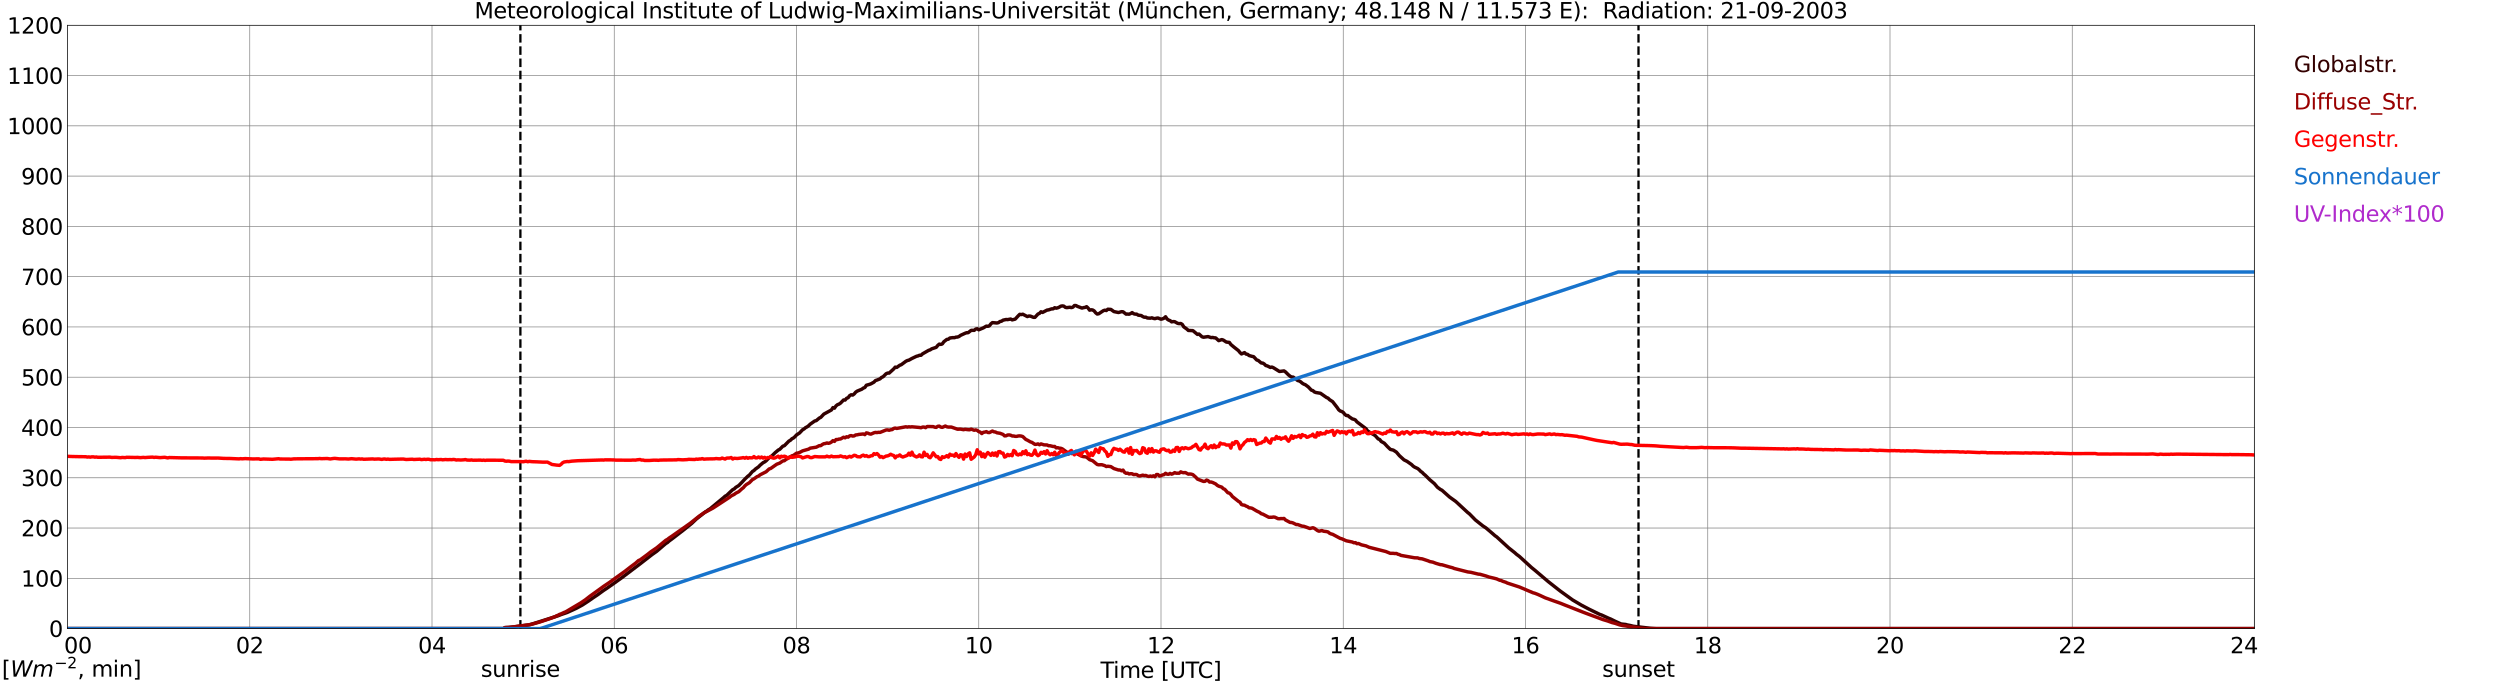 <?xml version="1.0" encoding="utf-8" standalone="no"?>
<!DOCTYPE svg PUBLIC "-//W3C//DTD SVG 1.1//EN"
  "http://www.w3.org/Graphics/SVG/1.1/DTD/svg11.dtd">
<svg xmlns:xlink="http://www.w3.org/1999/xlink" width="1085.4pt" height="296.64pt" viewBox="0 0 1085.4 296.64" xmlns="http://www.w3.org/2000/svg" version="1.1">
 <defs>
  <style type="text/css">*{stroke-linejoin: round; stroke-linecap: butt}</style>
 </defs>
 <g id="figure_1">
  <g id="patch_1">
   <path d="M 0 296.64 
L 1085.4 296.64 
L 1085.4 0 
L 0 0 
z
" style="fill: #ffffff"/>
  </g>
  <g id="axes_1">
   <g id="patch_2">
    <path d="M 29.306 272.909 
L 978.814 272.909 
L 978.814 10.976 
L 29.306 10.976 
z
" style="fill: #ffffff"/>
   </g>
   <g id="patch_3">
    <path d="M 978.814 272.909 
L 978.814 272.909 
L 978.814 10.976 
L 978.814 10.976 
z
" clip-path="url(#pb1357081b6)" style="fill: #d3d3d3; opacity: 0.25; stroke: #d3d3d3; stroke-linejoin: miter"/>
   </g>
   <g id="matplotlib.axis_1">
    <g id="xtick_1">
     <g id="line2d_1">
      <path d="M 29.306 272.909 
L 29.306 10.976 
" clip-path="url(#pb1357081b6)" style="fill: none; stroke: #808080; stroke-width: 0.3; stroke-linecap: square"/>
     </g>
     <g id="line2d_2"/>
     <g id="text_1">
      <!--    00 -->
      <g transform="translate(18.733 283.627) scale(0.095 -0.095)">
       <defs>
        <path id="DejaVuSans-20" transform="scale(0.016)"/>
        <path id="DejaVuSans-30" d="M 2034 4250 
Q 1547 4250 1301 3770 
Q 1056 3291 1056 2328 
Q 1056 1369 1301 889 
Q 1547 409 2034 409 
Q 2525 409 2770 889 
Q 3016 1369 3016 2328 
Q 3016 3291 2770 3770 
Q 2525 4250 2034 4250 
z
M 2034 4750 
Q 2819 4750 3233 4129 
Q 3647 3509 3647 2328 
Q 3647 1150 3233 529 
Q 2819 -91 2034 -91 
Q 1250 -91 836 529 
Q 422 1150 422 2328 
Q 422 3509 836 4129 
Q 1250 4750 2034 4750 
z
" transform="scale(0.016)"/>
       </defs>
       <use xlink:href="#DejaVuSans-20"/>
       <use xlink:href="#DejaVuSans-20" transform="translate(31.787 0)"/>
       <use xlink:href="#DejaVuSans-20" transform="translate(63.574 0)"/>
       <use xlink:href="#DejaVuSans-30" transform="translate(95.361 0)"/>
       <use xlink:href="#DejaVuSans-30" transform="translate(158.984 0)"/>
      </g>
     </g>
    </g>
    <g id="xtick_2">
     <g id="line2d_3">
      <path d="M 108.431 272.909 
L 108.431 10.976 
" clip-path="url(#pb1357081b6)" style="fill: none; stroke: #808080; stroke-width: 0.3; stroke-linecap: square"/>
     </g>
     <g id="line2d_4"/>
     <g id="text_2">
      <!-- 02 -->
      <g transform="translate(102.387 283.627) scale(0.095 -0.095)">
       <defs>
        <path id="DejaVuSans-32" d="M 1228 531 
L 3431 531 
L 3431 0 
L 469 0 
L 469 531 
Q 828 903 1448 1529 
Q 2069 2156 2228 2338 
Q 2531 2678 2651 2914 
Q 2772 3150 2772 3378 
Q 2772 3750 2511 3984 
Q 2250 4219 1831 4219 
Q 1534 4219 1204 4116 
Q 875 4013 500 3803 
L 500 4441 
Q 881 4594 1212 4672 
Q 1544 4750 1819 4750 
Q 2544 4750 2975 4387 
Q 3406 4025 3406 3419 
Q 3406 3131 3298 2873 
Q 3191 2616 2906 2266 
Q 2828 2175 2409 1742 
Q 1991 1309 1228 531 
z
" transform="scale(0.016)"/>
       </defs>
       <use xlink:href="#DejaVuSans-30"/>
       <use xlink:href="#DejaVuSans-32" transform="translate(63.623 0)"/>
      </g>
     </g>
    </g>
    <g id="xtick_3">
     <g id="line2d_5">
      <path d="M 187.557 272.909 
L 187.557 10.976 
" clip-path="url(#pb1357081b6)" style="fill: none; stroke: #808080; stroke-width: 0.3; stroke-linecap: square"/>
     </g>
     <g id="line2d_6"/>
     <g id="text_3">
      <!-- 04 -->
      <g transform="translate(181.513 283.627) scale(0.095 -0.095)">
       <defs>
        <path id="DejaVuSans-34" d="M 2419 4116 
L 825 1625 
L 2419 1625 
L 2419 4116 
z
M 2253 4666 
L 3047 4666 
L 3047 1625 
L 3713 1625 
L 3713 1100 
L 3047 1100 
L 3047 0 
L 2419 0 
L 2419 1100 
L 313 1100 
L 313 1709 
L 2253 4666 
z
" transform="scale(0.016)"/>
       </defs>
       <use xlink:href="#DejaVuSans-30"/>
       <use xlink:href="#DejaVuSans-34" transform="translate(63.623 0)"/>
      </g>
     </g>
    </g>
    <g id="xtick_4">
     <g id="line2d_7">
      <path d="M 266.683 272.909 
L 266.683 10.976 
" clip-path="url(#pb1357081b6)" style="fill: none; stroke: #808080; stroke-width: 0.3; stroke-linecap: square"/>
     </g>
     <g id="line2d_8"/>
     <g id="text_4">
      <!-- 06 -->
      <g transform="translate(260.638 283.627) scale(0.095 -0.095)">
       <defs>
        <path id="DejaVuSans-36" d="M 2113 2584 
Q 1688 2584 1439 2293 
Q 1191 2003 1191 1497 
Q 1191 994 1439 701 
Q 1688 409 2113 409 
Q 2538 409 2786 701 
Q 3034 994 3034 1497 
Q 3034 2003 2786 2293 
Q 2538 2584 2113 2584 
z
M 3366 4563 
L 3366 3988 
Q 3128 4100 2886 4159 
Q 2644 4219 2406 4219 
Q 1781 4219 1451 3797 
Q 1122 3375 1075 2522 
Q 1259 2794 1537 2939 
Q 1816 3084 2150 3084 
Q 2853 3084 3261 2657 
Q 3669 2231 3669 1497 
Q 3669 778 3244 343 
Q 2819 -91 2113 -91 
Q 1303 -91 875 529 
Q 447 1150 447 2328 
Q 447 3434 972 4092 
Q 1497 4750 2381 4750 
Q 2619 4750 2861 4703 
Q 3103 4656 3366 4563 
z
" transform="scale(0.016)"/>
       </defs>
       <use xlink:href="#DejaVuSans-30"/>
       <use xlink:href="#DejaVuSans-36" transform="translate(63.623 0)"/>
      </g>
     </g>
    </g>
    <g id="xtick_5">
     <g id="line2d_9">
      <path d="M 345.808 272.909 
L 345.808 10.976 
" clip-path="url(#pb1357081b6)" style="fill: none; stroke: #808080; stroke-width: 0.3; stroke-linecap: square"/>
     </g>
     <g id="line2d_10"/>
     <g id="text_5">
      <!-- 08 -->
      <g transform="translate(339.764 283.627) scale(0.095 -0.095)">
       <defs>
        <path id="DejaVuSans-38" d="M 2034 2216 
Q 1584 2216 1326 1975 
Q 1069 1734 1069 1313 
Q 1069 891 1326 650 
Q 1584 409 2034 409 
Q 2484 409 2743 651 
Q 3003 894 3003 1313 
Q 3003 1734 2745 1975 
Q 2488 2216 2034 2216 
z
M 1403 2484 
Q 997 2584 770 2862 
Q 544 3141 544 3541 
Q 544 4100 942 4425 
Q 1341 4750 2034 4750 
Q 2731 4750 3128 4425 
Q 3525 4100 3525 3541 
Q 3525 3141 3298 2862 
Q 3072 2584 2669 2484 
Q 3125 2378 3379 2068 
Q 3634 1759 3634 1313 
Q 3634 634 3220 271 
Q 2806 -91 2034 -91 
Q 1263 -91 848 271 
Q 434 634 434 1313 
Q 434 1759 690 2068 
Q 947 2378 1403 2484 
z
M 1172 3481 
Q 1172 3119 1398 2916 
Q 1625 2713 2034 2713 
Q 2441 2713 2670 2916 
Q 2900 3119 2900 3481 
Q 2900 3844 2670 4047 
Q 2441 4250 2034 4250 
Q 1625 4250 1398 4047 
Q 1172 3844 1172 3481 
z
" transform="scale(0.016)"/>
       </defs>
       <use xlink:href="#DejaVuSans-30"/>
       <use xlink:href="#DejaVuSans-38" transform="translate(63.623 0)"/>
      </g>
     </g>
    </g>
    <g id="xtick_6">
     <g id="line2d_11">
      <path d="M 424.934 272.909 
L 424.934 10.976 
" clip-path="url(#pb1357081b6)" style="fill: none; stroke: #808080; stroke-width: 0.3; stroke-linecap: square"/>
     </g>
     <g id="line2d_12"/>
     <g id="text_6">
      <!-- 10 -->
      <g transform="translate(418.89 283.627) scale(0.095 -0.095)">
       <defs>
        <path id="DejaVuSans-31" d="M 794 531 
L 1825 531 
L 1825 4091 
L 703 3866 
L 703 4441 
L 1819 4666 
L 2450 4666 
L 2450 531 
L 3481 531 
L 3481 0 
L 794 0 
L 794 531 
z
" transform="scale(0.016)"/>
       </defs>
       <use xlink:href="#DejaVuSans-31"/>
       <use xlink:href="#DejaVuSans-30" transform="translate(63.623 0)"/>
      </g>
     </g>
    </g>
    <g id="xtick_7">
     <g id="line2d_13">
      <path d="M 504.06 272.909 
L 504.06 10.976 
" clip-path="url(#pb1357081b6)" style="fill: none; stroke: #808080; stroke-width: 0.3; stroke-linecap: square"/>
     </g>
     <g id="line2d_14"/>
     <g id="text_7">
      <!-- 12 -->
      <g transform="translate(498.015 283.627) scale(0.095 -0.095)">
       <use xlink:href="#DejaVuSans-31"/>
       <use xlink:href="#DejaVuSans-32" transform="translate(63.623 0)"/>
      </g>
     </g>
    </g>
    <g id="xtick_8">
     <g id="line2d_15">
      <path d="M 583.185 272.909 
L 583.185 10.976 
" clip-path="url(#pb1357081b6)" style="fill: none; stroke: #808080; stroke-width: 0.3; stroke-linecap: square"/>
     </g>
     <g id="line2d_16"/>
     <g id="text_8">
      <!-- 14 -->
      <g transform="translate(577.141 283.627) scale(0.095 -0.095)">
       <use xlink:href="#DejaVuSans-31"/>
       <use xlink:href="#DejaVuSans-34" transform="translate(63.623 0)"/>
      </g>
     </g>
    </g>
    <g id="xtick_9">
     <g id="line2d_17">
      <path d="M 662.311 272.909 
L 662.311 10.976 
" clip-path="url(#pb1357081b6)" style="fill: none; stroke: #808080; stroke-width: 0.3; stroke-linecap: square"/>
     </g>
     <g id="line2d_18"/>
     <g id="text_9">
      <!-- 16 -->
      <g transform="translate(656.267 283.627) scale(0.095 -0.095)">
       <use xlink:href="#DejaVuSans-31"/>
       <use xlink:href="#DejaVuSans-36" transform="translate(63.623 0)"/>
      </g>
     </g>
    </g>
    <g id="xtick_10">
     <g id="line2d_19">
      <path d="M 741.437 272.909 
L 741.437 10.976 
" clip-path="url(#pb1357081b6)" style="fill: none; stroke: #808080; stroke-width: 0.3; stroke-linecap: square"/>
     </g>
     <g id="line2d_20"/>
     <g id="text_10">
      <!-- 18 -->
      <g transform="translate(735.392 283.627) scale(0.095 -0.095)">
       <use xlink:href="#DejaVuSans-31"/>
       <use xlink:href="#DejaVuSans-38" transform="translate(63.623 0)"/>
      </g>
     </g>
    </g>
    <g id="xtick_11">
     <g id="line2d_21">
      <path d="M 820.562 272.909 
L 820.562 10.976 
" clip-path="url(#pb1357081b6)" style="fill: none; stroke: #808080; stroke-width: 0.3; stroke-linecap: square"/>
     </g>
     <g id="line2d_22"/>
     <g id="text_11">
      <!-- 20 -->
      <g transform="translate(814.518 283.627) scale(0.095 -0.095)">
       <use xlink:href="#DejaVuSans-32"/>
       <use xlink:href="#DejaVuSans-30" transform="translate(63.623 0)"/>
      </g>
     </g>
    </g>
    <g id="xtick_12">
     <g id="line2d_23">
      <path d="M 899.688 272.909 
L 899.688 10.976 
" clip-path="url(#pb1357081b6)" style="fill: none; stroke: #808080; stroke-width: 0.3; stroke-linecap: square"/>
     </g>
     <g id="line2d_24"/>
     <g id="text_12">
      <!-- 22 -->
      <g transform="translate(893.644 283.627) scale(0.095 -0.095)">
       <use xlink:href="#DejaVuSans-32"/>
       <use xlink:href="#DejaVuSans-32" transform="translate(63.623 0)"/>
      </g>
     </g>
    </g>
    <g id="xtick_13">
     <g id="line2d_25">
      <path d="M 978.814 272.909 
L 978.814 10.976 
" clip-path="url(#pb1357081b6)" style="fill: none; stroke: #808080; stroke-width: 0.3; stroke-linecap: square"/>
     </g>
     <g id="line2d_26"/>
     <g id="text_13">
      <!-- 24    -->
      <g transform="translate(968.241 283.627) scale(0.095 -0.095)">
       <use xlink:href="#DejaVuSans-32"/>
       <use xlink:href="#DejaVuSans-34" transform="translate(63.623 0)"/>
       <use xlink:href="#DejaVuSans-20" transform="translate(127.246 0)"/>
       <use xlink:href="#DejaVuSans-20" transform="translate(159.033 0)"/>
       <use xlink:href="#DejaVuSans-20" transform="translate(190.82 0)"/>
      </g>
     </g>
    </g>
    <g id="text_14">
     <!-- Time [UTC] -->
     <g transform="translate(477.806 294.322) scale(0.095 -0.095)">
      <defs>
       <path id="DejaVuSans-54" d="M -19 4666 
L 3928 4666 
L 3928 4134 
L 2272 4134 
L 2272 0 
L 1638 0 
L 1638 4134 
L -19 4134 
L -19 4666 
z
" transform="scale(0.016)"/>
       <path id="DejaVuSans-69" d="M 603 3500 
L 1178 3500 
L 1178 0 
L 603 0 
L 603 3500 
z
M 603 4863 
L 1178 4863 
L 1178 4134 
L 603 4134 
L 603 4863 
z
" transform="scale(0.016)"/>
       <path id="DejaVuSans-6d" d="M 3328 2828 
Q 3544 3216 3844 3400 
Q 4144 3584 4550 3584 
Q 5097 3584 5394 3201 
Q 5691 2819 5691 2113 
L 5691 0 
L 5113 0 
L 5113 2094 
Q 5113 2597 4934 2840 
Q 4756 3084 4391 3084 
Q 3944 3084 3684 2787 
Q 3425 2491 3425 1978 
L 3425 0 
L 2847 0 
L 2847 2094 
Q 2847 2600 2669 2842 
Q 2491 3084 2119 3084 
Q 1678 3084 1418 2786 
Q 1159 2488 1159 1978 
L 1159 0 
L 581 0 
L 581 3500 
L 1159 3500 
L 1159 2956 
Q 1356 3278 1631 3431 
Q 1906 3584 2284 3584 
Q 2666 3584 2933 3390 
Q 3200 3197 3328 2828 
z
" transform="scale(0.016)"/>
       <path id="DejaVuSans-65" d="M 3597 1894 
L 3597 1613 
L 953 1613 
Q 991 1019 1311 708 
Q 1631 397 2203 397 
Q 2534 397 2845 478 
Q 3156 559 3463 722 
L 3463 178 
Q 3153 47 2828 -22 
Q 2503 -91 2169 -91 
Q 1331 -91 842 396 
Q 353 884 353 1716 
Q 353 2575 817 3079 
Q 1281 3584 2069 3584 
Q 2775 3584 3186 3129 
Q 3597 2675 3597 1894 
z
M 3022 2063 
Q 3016 2534 2758 2815 
Q 2500 3097 2075 3097 
Q 1594 3097 1305 2825 
Q 1016 2553 972 2059 
L 3022 2063 
z
" transform="scale(0.016)"/>
       <path id="DejaVuSans-5b" d="M 550 4863 
L 1875 4863 
L 1875 4416 
L 1125 4416 
L 1125 -397 
L 1875 -397 
L 1875 -844 
L 550 -844 
L 550 4863 
z
" transform="scale(0.016)"/>
       <path id="DejaVuSans-55" d="M 556 4666 
L 1191 4666 
L 1191 1831 
Q 1191 1081 1462 751 
Q 1734 422 2344 422 
Q 2950 422 3222 751 
Q 3494 1081 3494 1831 
L 3494 4666 
L 4128 4666 
L 4128 1753 
Q 4128 841 3676 375 
Q 3225 -91 2344 -91 
Q 1459 -91 1007 375 
Q 556 841 556 1753 
L 556 4666 
z
" transform="scale(0.016)"/>
       <path id="DejaVuSans-43" d="M 4122 4306 
L 4122 3641 
Q 3803 3938 3442 4084 
Q 3081 4231 2675 4231 
Q 1875 4231 1450 3742 
Q 1025 3253 1025 2328 
Q 1025 1406 1450 917 
Q 1875 428 2675 428 
Q 3081 428 3442 575 
Q 3803 722 4122 1019 
L 4122 359 
Q 3791 134 3420 21 
Q 3050 -91 2638 -91 
Q 1578 -91 968 557 
Q 359 1206 359 2328 
Q 359 3453 968 4101 
Q 1578 4750 2638 4750 
Q 3056 4750 3426 4639 
Q 3797 4528 4122 4306 
z
" transform="scale(0.016)"/>
       <path id="DejaVuSans-5d" d="M 1947 4863 
L 1947 -844 
L 622 -844 
L 622 -397 
L 1369 -397 
L 1369 4416 
L 622 4416 
L 622 4863 
L 1947 4863 
z
" transform="scale(0.016)"/>
      </defs>
      <use xlink:href="#DejaVuSans-54"/>
      <use xlink:href="#DejaVuSans-69" transform="translate(57.959 0)"/>
      <use xlink:href="#DejaVuSans-6d" transform="translate(85.742 0)"/>
      <use xlink:href="#DejaVuSans-65" transform="translate(183.154 0)"/>
      <use xlink:href="#DejaVuSans-20" transform="translate(244.678 0)"/>
      <use xlink:href="#DejaVuSans-5b" transform="translate(276.465 0)"/>
      <use xlink:href="#DejaVuSans-55" transform="translate(315.479 0)"/>
      <use xlink:href="#DejaVuSans-54" transform="translate(388.672 0)"/>
      <use xlink:href="#DejaVuSans-43" transform="translate(443.881 0)"/>
      <use xlink:href="#DejaVuSans-5d" transform="translate(513.705 0)"/>
     </g>
    </g>
   </g>
   <g id="matplotlib.axis_2">
    <g id="ytick_1">
     <g id="line2d_27">
      <path d="M 29.306 272.909 
L 978.814 272.909 
" clip-path="url(#pb1357081b6)" style="fill: none; stroke: #808080; stroke-width: 0.3; stroke-linecap: square"/>
     </g>
     <g id="line2d_28"/>
     <g id="text_15">
      <!-- 0 -->
      <g transform="translate(21.261 276.518) scale(0.095 -0.095)">
       <use xlink:href="#DejaVuSans-30"/>
      </g>
     </g>
    </g>
    <g id="ytick_2">
     <g id="line2d_29">
      <path d="M 29.306 251.081 
L 978.814 251.081 
" clip-path="url(#pb1357081b6)" style="fill: none; stroke: #808080; stroke-width: 0.3; stroke-linecap: square"/>
     </g>
     <g id="line2d_30"/>
     <g id="text_16">
      <!-- 100 -->
      <g transform="translate(9.173 254.69) scale(0.095 -0.095)">
       <use xlink:href="#DejaVuSans-31"/>
       <use xlink:href="#DejaVuSans-30" transform="translate(63.623 0)"/>
       <use xlink:href="#DejaVuSans-30" transform="translate(127.246 0)"/>
      </g>
     </g>
    </g>
    <g id="ytick_3">
     <g id="line2d_31">
      <path d="M 29.306 229.253 
L 978.814 229.253 
" clip-path="url(#pb1357081b6)" style="fill: none; stroke: #808080; stroke-width: 0.3; stroke-linecap: square"/>
     </g>
     <g id="line2d_32"/>
     <g id="text_17">
      <!-- 200 -->
      <g transform="translate(9.173 232.863) scale(0.095 -0.095)">
       <use xlink:href="#DejaVuSans-32"/>
       <use xlink:href="#DejaVuSans-30" transform="translate(63.623 0)"/>
       <use xlink:href="#DejaVuSans-30" transform="translate(127.246 0)"/>
      </g>
     </g>
    </g>
    <g id="ytick_4">
     <g id="line2d_33">
      <path d="M 29.306 207.426 
L 978.814 207.426 
" clip-path="url(#pb1357081b6)" style="fill: none; stroke: #808080; stroke-width: 0.3; stroke-linecap: square"/>
     </g>
     <g id="line2d_34"/>
     <g id="text_18">
      <!-- 300 -->
      <g transform="translate(9.173 211.035) scale(0.095 -0.095)">
       <defs>
        <path id="DejaVuSans-33" d="M 2597 2516 
Q 3050 2419 3304 2112 
Q 3559 1806 3559 1356 
Q 3559 666 3084 287 
Q 2609 -91 1734 -91 
Q 1441 -91 1130 -33 
Q 819 25 488 141 
L 488 750 
Q 750 597 1062 519 
Q 1375 441 1716 441 
Q 2309 441 2620 675 
Q 2931 909 2931 1356 
Q 2931 1769 2642 2001 
Q 2353 2234 1838 2234 
L 1294 2234 
L 1294 2753 
L 1863 2753 
Q 2328 2753 2575 2939 
Q 2822 3125 2822 3475 
Q 2822 3834 2567 4026 
Q 2313 4219 1838 4219 
Q 1578 4219 1281 4162 
Q 984 4106 628 3988 
L 628 4550 
Q 988 4650 1302 4700 
Q 1616 4750 1894 4750 
Q 2613 4750 3031 4423 
Q 3450 4097 3450 3541 
Q 3450 3153 3228 2886 
Q 3006 2619 2597 2516 
z
" transform="scale(0.016)"/>
       </defs>
       <use xlink:href="#DejaVuSans-33"/>
       <use xlink:href="#DejaVuSans-30" transform="translate(63.623 0)"/>
       <use xlink:href="#DejaVuSans-30" transform="translate(127.246 0)"/>
      </g>
     </g>
    </g>
    <g id="ytick_5">
     <g id="line2d_35">
      <path d="M 29.306 185.598 
L 978.814 185.598 
" clip-path="url(#pb1357081b6)" style="fill: none; stroke: #808080; stroke-width: 0.3; stroke-linecap: square"/>
     </g>
     <g id="line2d_36"/>
     <g id="text_19">
      <!-- 400 -->
      <g transform="translate(9.173 189.207) scale(0.095 -0.095)">
       <use xlink:href="#DejaVuSans-34"/>
       <use xlink:href="#DejaVuSans-30" transform="translate(63.623 0)"/>
       <use xlink:href="#DejaVuSans-30" transform="translate(127.246 0)"/>
      </g>
     </g>
    </g>
    <g id="ytick_6">
     <g id="line2d_37">
      <path d="M 29.306 163.77 
L 978.814 163.77 
" clip-path="url(#pb1357081b6)" style="fill: none; stroke: #808080; stroke-width: 0.3; stroke-linecap: square"/>
     </g>
     <g id="line2d_38"/>
     <g id="text_20">
      <!-- 500 -->
      <g transform="translate(9.173 167.379) scale(0.095 -0.095)">
       <defs>
        <path id="DejaVuSans-35" d="M 691 4666 
L 3169 4666 
L 3169 4134 
L 1269 4134 
L 1269 2991 
Q 1406 3038 1543 3061 
Q 1681 3084 1819 3084 
Q 2600 3084 3056 2656 
Q 3513 2228 3513 1497 
Q 3513 744 3044 326 
Q 2575 -91 1722 -91 
Q 1428 -91 1123 -41 
Q 819 9 494 109 
L 494 744 
Q 775 591 1075 516 
Q 1375 441 1709 441 
Q 2250 441 2565 725 
Q 2881 1009 2881 1497 
Q 2881 1984 2565 2268 
Q 2250 2553 1709 2553 
Q 1456 2553 1204 2497 
Q 953 2441 691 2322 
L 691 4666 
z
" transform="scale(0.016)"/>
       </defs>
       <use xlink:href="#DejaVuSans-35"/>
       <use xlink:href="#DejaVuSans-30" transform="translate(63.623 0)"/>
       <use xlink:href="#DejaVuSans-30" transform="translate(127.246 0)"/>
      </g>
     </g>
    </g>
    <g id="ytick_7">
     <g id="line2d_39">
      <path d="M 29.306 141.942 
L 978.814 141.942 
" clip-path="url(#pb1357081b6)" style="fill: none; stroke: #808080; stroke-width: 0.3; stroke-linecap: square"/>
     </g>
     <g id="line2d_40"/>
     <g id="text_21">
      <!-- 600 -->
      <g transform="translate(9.173 145.551) scale(0.095 -0.095)">
       <use xlink:href="#DejaVuSans-36"/>
       <use xlink:href="#DejaVuSans-30" transform="translate(63.623 0)"/>
       <use xlink:href="#DejaVuSans-30" transform="translate(127.246 0)"/>
      </g>
     </g>
    </g>
    <g id="ytick_8">
     <g id="line2d_41">
      <path d="M 29.306 120.114 
L 978.814 120.114 
" clip-path="url(#pb1357081b6)" style="fill: none; stroke: #808080; stroke-width: 0.3; stroke-linecap: square"/>
     </g>
     <g id="line2d_42"/>
     <g id="text_22">
      <!-- 700 -->
      <g transform="translate(9.173 123.724) scale(0.095 -0.095)">
       <defs>
        <path id="DejaVuSans-37" d="M 525 4666 
L 3525 4666 
L 3525 4397 
L 1831 0 
L 1172 0 
L 2766 4134 
L 525 4134 
L 525 4666 
z
" transform="scale(0.016)"/>
       </defs>
       <use xlink:href="#DejaVuSans-37"/>
       <use xlink:href="#DejaVuSans-30" transform="translate(63.623 0)"/>
       <use xlink:href="#DejaVuSans-30" transform="translate(127.246 0)"/>
      </g>
     </g>
    </g>
    <g id="ytick_9">
     <g id="line2d_43">
      <path d="M 29.306 98.287 
L 978.814 98.287 
" clip-path="url(#pb1357081b6)" style="fill: none; stroke: #808080; stroke-width: 0.3; stroke-linecap: square"/>
     </g>
     <g id="line2d_44"/>
     <g id="text_23">
      <!-- 800 -->
      <g transform="translate(9.173 101.896) scale(0.095 -0.095)">
       <use xlink:href="#DejaVuSans-38"/>
       <use xlink:href="#DejaVuSans-30" transform="translate(63.623 0)"/>
       <use xlink:href="#DejaVuSans-30" transform="translate(127.246 0)"/>
      </g>
     </g>
    </g>
    <g id="ytick_10">
     <g id="line2d_45">
      <path d="M 29.306 76.459 
L 978.814 76.459 
" clip-path="url(#pb1357081b6)" style="fill: none; stroke: #808080; stroke-width: 0.3; stroke-linecap: square"/>
     </g>
     <g id="line2d_46"/>
     <g id="text_24">
      <!-- 900 -->
      <g transform="translate(9.173 80.068) scale(0.095 -0.095)">
       <defs>
        <path id="DejaVuSans-39" d="M 703 97 
L 703 672 
Q 941 559 1184 500 
Q 1428 441 1663 441 
Q 2288 441 2617 861 
Q 2947 1281 2994 2138 
Q 2813 1869 2534 1725 
Q 2256 1581 1919 1581 
Q 1219 1581 811 2004 
Q 403 2428 403 3163 
Q 403 3881 828 4315 
Q 1253 4750 1959 4750 
Q 2769 4750 3195 4129 
Q 3622 3509 3622 2328 
Q 3622 1225 3098 567 
Q 2575 -91 1691 -91 
Q 1453 -91 1209 -44 
Q 966 3 703 97 
z
M 1959 2075 
Q 2384 2075 2632 2365 
Q 2881 2656 2881 3163 
Q 2881 3666 2632 3958 
Q 2384 4250 1959 4250 
Q 1534 4250 1286 3958 
Q 1038 3666 1038 3163 
Q 1038 2656 1286 2365 
Q 1534 2075 1959 2075 
z
" transform="scale(0.016)"/>
       </defs>
       <use xlink:href="#DejaVuSans-39"/>
       <use xlink:href="#DejaVuSans-30" transform="translate(63.623 0)"/>
       <use xlink:href="#DejaVuSans-30" transform="translate(127.246 0)"/>
      </g>
     </g>
    </g>
    <g id="ytick_11">
     <g id="line2d_47">
      <path d="M 29.306 54.631 
L 978.814 54.631 
" clip-path="url(#pb1357081b6)" style="fill: none; stroke: #808080; stroke-width: 0.3; stroke-linecap: square"/>
     </g>
     <g id="line2d_48"/>
     <g id="text_25">
      <!-- 1000 -->
      <g transform="translate(3.128 58.24) scale(0.095 -0.095)">
       <use xlink:href="#DejaVuSans-31"/>
       <use xlink:href="#DejaVuSans-30" transform="translate(63.623 0)"/>
       <use xlink:href="#DejaVuSans-30" transform="translate(127.246 0)"/>
       <use xlink:href="#DejaVuSans-30" transform="translate(190.869 0)"/>
      </g>
     </g>
    </g>
    <g id="ytick_12">
     <g id="line2d_49">
      <path d="M 29.306 32.803 
L 978.814 32.803 
" clip-path="url(#pb1357081b6)" style="fill: none; stroke: #808080; stroke-width: 0.3; stroke-linecap: square"/>
     </g>
     <g id="line2d_50"/>
     <g id="text_26">
      <!-- 1100 -->
      <g transform="translate(3.128 36.413) scale(0.095 -0.095)">
       <use xlink:href="#DejaVuSans-31"/>
       <use xlink:href="#DejaVuSans-31" transform="translate(63.623 0)"/>
       <use xlink:href="#DejaVuSans-30" transform="translate(127.246 0)"/>
       <use xlink:href="#DejaVuSans-30" transform="translate(190.869 0)"/>
      </g>
     </g>
    </g>
    <g id="ytick_13">
     <g id="line2d_51">
      <path d="M 29.306 10.976 
L 978.814 10.976 
" clip-path="url(#pb1357081b6)" style="fill: none; stroke: #808080; stroke-width: 0.3; stroke-linecap: square"/>
     </g>
     <g id="line2d_52"/>
     <g id="text_27">
      <!-- 1200 -->
      <g transform="translate(3.128 14.585) scale(0.095 -0.095)">
       <use xlink:href="#DejaVuSans-31"/>
       <use xlink:href="#DejaVuSans-32" transform="translate(63.623 0)"/>
       <use xlink:href="#DejaVuSans-30" transform="translate(127.246 0)"/>
       <use xlink:href="#DejaVuSans-30" transform="translate(190.869 0)"/>
      </g>
     </g>
    </g>
   </g>
   <g id="line2d_53">
    <path d="M 225.933 272.909 
L 225.933 10.976 
" clip-path="url(#pb1357081b6)" style="fill: none; stroke-dasharray: 3.7,1.6; stroke-dashoffset: 0; stroke: #000000"/>
   </g>
   <g id="line2d_54">
    <path d="M 711.369 272.909 
L 711.369 10.976 
" clip-path="url(#pb1357081b6)" style="fill: none; stroke-dasharray: 3.7,1.6; stroke-dashoffset: 0; stroke: #000000"/>
   </g>
   <g id="line2d_55">
    <path d="M 29.306 272.909 
L 218.548 272.909 
L 219.207 272.507 
L 220.526 272.426 
L 223.164 272.18 
L 229.757 271.28 
L 231.736 270.706 
L 242.286 267.349 
L 243.604 266.817 
L 246.242 265.915 
L 250.198 264.112 
L 252.836 262.68 
L 255.473 260.96 
L 257.451 259.568 
L 259.43 258.256 
L 262.067 256.333 
L 263.386 255.473 
L 266.023 253.628 
L 269.98 250.804 
L 277.892 244.825 
L 279.211 243.801 
L 283.167 240.728 
L 285.145 239.336 
L 289.102 235.937 
L 289.761 235.568 
L 290.42 234.955 
L 292.399 233.481 
L 297.014 229.917 
L 298.333 228.852 
L 300.311 227.256 
L 302.289 225.372 
L 306.246 222.218 
L 306.905 221.849 
L 307.564 221.317 
L 308.224 220.948 
L 314.158 216.034 
L 314.818 215.421 
L 315.477 215.094 
L 316.796 213.823 
L 318.114 212.594 
L 318.774 212.267 
L 319.433 211.612 
L 320.752 210.794 
L 322.071 209.44 
L 323.39 208.008 
L 324.708 206.738 
L 325.368 206.247 
L 326.686 204.691 
L 327.346 204.28 
L 328.005 203.625 
L 329.324 202.685 
L 329.983 201.988 
L 331.302 200.882 
L 331.961 200.554 
L 332.621 200.063 
L 333.94 198.712 
L 334.599 198.426 
L 336.577 196.501 
L 337.896 195.394 
L 338.555 195.067 
L 339.874 193.716 
L 340.533 193.51 
L 342.512 191.504 
L 343.171 191.135 
L 343.83 190.481 
L 344.49 190.153 
L 345.149 189.579 
L 345.808 188.841 
L 347.127 187.981 
L 348.446 186.589 
L 349.105 186.222 
L 349.765 185.648 
L 350.424 185.321 
L 351.083 184.829 
L 351.743 184.172 
L 353.721 182.782 
L 354.38 182.618 
L 355.699 181.512 
L 356.359 181.184 
L 357.677 179.792 
L 360.974 177.989 
L 361.634 176.965 
L 362.293 177.212 
L 362.952 176.229 
L 363.612 175.697 
L 364.271 175.45 
L 364.93 175 
L 366.249 173.649 
L 366.909 173.689 
L 367.568 172.911 
L 368.227 172.665 
L 368.887 171.766 
L 369.546 171.397 
L 370.206 171.519 
L 370.865 171.028 
L 371.524 170.248 
L 372.184 169.799 
L 374.162 168.98 
L 374.821 168.489 
L 375.481 168.243 
L 376.14 167.26 
L 377.459 166.891 
L 378.118 166.645 
L 379.437 165.909 
L 380.096 165.213 
L 380.756 165.008 
L 382.074 164.475 
L 382.734 163.862 
L 383.393 163.574 
L 384.712 162.264 
L 385.371 161.978 
L 386.031 161.978 
L 388.009 160.175 
L 388.668 159.398 
L 389.328 159.52 
L 390.646 158.577 
L 391.306 158.333 
L 393.284 156.857 
L 393.943 156.53 
L 394.603 156.366 
L 395.921 155.63 
L 397.899 154.687 
L 398.559 154.524 
L 399.218 154.238 
L 399.878 154.238 
L 400.537 153.622 
L 403.175 152.107 
L 403.834 151.902 
L 404.493 151.453 
L 406.471 150.798 
L 407.131 149.977 
L 407.79 149.405 
L 408.45 149.527 
L 409.109 149.322 
L 409.768 148.381 
L 411.087 147.358 
L 411.746 147.275 
L 412.406 146.742 
L 413.725 146.578 
L 414.384 146.62 
L 415.043 146.373 
L 415.703 146.334 
L 416.362 146.087 
L 417.022 145.596 
L 419 144.695 
L 419.659 144.45 
L 420.318 144.45 
L 421.637 143.427 
L 422.956 143.427 
L 423.615 142.852 
L 424.275 142.73 
L 424.934 143.18 
L 426.912 142.361 
L 428.231 141.582 
L 428.89 141.665 
L 429.55 141.46 
L 430.209 140.6 
L 430.869 140.067 
L 432.847 140.231 
L 433.506 140.067 
L 434.165 139.576 
L 434.825 139.454 
L 435.484 139.002 
L 436.803 138.716 
L 437.462 138.758 
L 438.781 138.511 
L 439.44 138.88 
L 440.759 138.552 
L 442.078 137.118 
L 442.737 136.463 
L 443.397 136.586 
L 444.056 136.422 
L 446.034 137.446 
L 446.694 137.201 
L 447.353 137.243 
L 448.672 137.773 
L 449.331 137.773 
L 450.65 136.341 
L 451.309 136.053 
L 451.969 135.357 
L 452.628 135.645 
L 454.606 134.621 
L 455.266 134.538 
L 456.584 134.089 
L 457.244 134.089 
L 457.903 133.597 
L 458.563 133.803 
L 459.222 133.637 
L 459.881 133.351 
L 460.541 132.943 
L 461.2 132.818 
L 461.859 132.901 
L 462.519 133.434 
L 463.178 133.556 
L 464.497 133.392 
L 465.156 133.556 
L 465.816 133.351 
L 466.475 132.655 
L 467.134 132.655 
L 467.794 133.023 
L 469.113 133.515 
L 469.772 133.761 
L 470.431 133.556 
L 471.091 133.473 
L 471.75 133.146 
L 472.409 133.761 
L 473.069 134.663 
L 473.728 134.497 
L 474.388 134.58 
L 475.047 134.99 
L 475.706 135.809 
L 476.366 136.341 
L 477.025 136.217 
L 479.003 134.907 
L 479.663 134.663 
L 480.322 134.826 
L 480.981 134.252 
L 482.3 134.333 
L 483.619 135.276 
L 485.597 135.686 
L 486.916 135.318 
L 487.575 135.357 
L 488.894 136.383 
L 489.553 136.341 
L 490.213 136.422 
L 490.872 136.136 
L 491.532 135.726 
L 492.191 136.217 
L 492.85 136.383 
L 493.51 136.383 
L 494.169 136.832 
L 495.488 136.996 
L 496.147 137.446 
L 496.807 137.734 
L 497.466 137.692 
L 498.125 138.061 
L 499.444 138.142 
L 500.103 137.978 
L 500.763 138.225 
L 501.422 138.347 
L 502.082 138.142 
L 502.741 138.061 
L 504.06 138.594 
L 504.719 138.43 
L 505.379 138.142 
L 506.038 137.529 
L 506.697 138.511 
L 507.357 138.963 
L 508.016 139.207 
L 508.675 139.74 
L 509.335 139.618 
L 509.994 139.657 
L 511.313 140.395 
L 511.972 140.517 
L 512.632 140.436 
L 513.291 140.846 
L 513.95 141.909 
L 515.269 142.852 
L 515.929 143.466 
L 517.907 143.549 
L 519.226 144.653 
L 519.885 145.186 
L 520.544 145.022 
L 521.863 146.21 
L 522.522 146.415 
L 524.501 146.129 
L 525.819 146.578 
L 526.479 146.498 
L 527.138 146.661 
L 527.797 146.701 
L 529.116 147.89 
L 530.435 147.438 
L 531.094 147.644 
L 532.413 148.504 
L 533.732 148.667 
L 534.391 149.569 
L 535.71 150.673 
L 537.688 152.23 
L 538.348 153.05 
L 539.007 153.664 
L 540.326 153.09 
L 540.985 153.745 
L 541.644 153.827 
L 542.304 154.36 
L 543.623 154.729 
L 544.282 154.851 
L 545.601 156.285 
L 546.26 156.49 
L 547.579 157.595 
L 548.238 157.636 
L 548.898 158.045 
L 549.557 158.702 
L 550.216 158.865 
L 551.535 159.52 
L 552.195 159.356 
L 552.854 159.642 
L 555.491 161.282 
L 557.47 161.035 
L 558.129 161.485 
L 559.448 162.796 
L 560.107 163.329 
L 560.766 163.698 
L 561.426 163.698 
L 563.404 165.213 
L 564.063 165.377 
L 564.723 165.785 
L 565.382 166.359 
L 566.042 166.769 
L 566.701 167.014 
L 568.02 167.998 
L 569.338 169.388 
L 569.998 169.594 
L 570.657 170.168 
L 571.317 170.414 
L 573.295 170.742 
L 575.932 172.584 
L 576.592 172.87 
L 577.251 173.525 
L 578.57 174.385 
L 580.548 176.926 
L 581.207 177.908 
L 581.867 178.44 
L 582.526 178.646 
L 583.185 179.054 
L 583.845 179.872 
L 584.504 180.405 
L 585.164 180.405 
L 585.823 180.979 
L 587.142 181.88 
L 587.801 182.044 
L 588.46 182.33 
L 589.12 183.149 
L 593.076 186.139 
L 593.736 187.082 
L 594.395 187.49 
L 595.054 188.064 
L 595.714 188.309 
L 597.032 189.088 
L 598.351 190.561 
L 599.011 190.808 
L 599.67 191.668 
L 600.989 192.406 
L 602.307 193.838 
L 603.626 195.108 
L 604.945 195.436 
L 606.264 196.296 
L 607.582 197.852 
L 609.561 199.653 
L 610.879 200.31 
L 612.858 201.7 
L 613.517 202.357 
L 614.176 202.807 
L 615.495 203.42 
L 616.154 203.953 
L 616.814 204.649 
L 617.473 205.101 
L 618.133 205.797 
L 618.792 206.33 
L 620.77 208.294 
L 622.748 209.973 
L 624.067 211.529 
L 625.386 212.514 
L 626.045 212.841 
L 629.342 215.788 
L 631.98 217.674 
L 637.255 222.546 
L 637.914 223.037 
L 640.552 225.741 
L 643.848 228.361 
L 645.167 229.221 
L 647.805 231.473 
L 649.123 232.621 
L 649.783 233.071 
L 655.058 237.904 
L 657.695 239.993 
L 658.355 240.606 
L 659.674 241.588 
L 664.949 246.421 
L 666.267 247.486 
L 672.202 252.524 
L 676.158 255.636 
L 677.477 256.66 
L 682.752 260.469 
L 686.708 262.803 
L 690.005 264.523 
L 694.621 266.775 
L 695.28 266.98 
L 698.577 268.495 
L 699.236 268.74 
L 701.215 269.724 
L 703.852 270.912 
L 705.83 271.117 
L 706.49 271.32 
L 707.808 271.566 
L 709.127 271.894 
L 716.38 272.754 
L 717.699 272.837 
L 719.018 272.909 
L 978.154 272.909 
L 978.154 272.909 
" clip-path="url(#pb1357081b6)" style="fill: none; stroke: #330000; stroke-width: 1.5; stroke-linecap: square"/>
   </g>
   <g id="line2d_56">
    <path d="M 29.306 272.909 
L 218.548 272.909 
L 219.207 272.44 
L 221.186 272.398 
L 230.417 271.139 
L 234.373 270.047 
L 238.989 268.495 
L 240.967 267.74 
L 241.626 267.36 
L 242.286 267.109 
L 242.945 266.732 
L 243.604 266.522 
L 244.923 265.891 
L 245.583 265.64 
L 252.176 261.737 
L 254.155 260.393 
L 256.133 258.841 
L 260.748 255.523 
L 262.067 254.558 
L 264.705 252.795 
L 266.023 251.83 
L 271.298 248.051 
L 273.936 245.995 
L 275.914 244.526 
L 277.233 243.35 
L 277.892 243.099 
L 281.189 240.665 
L 282.508 239.615 
L 285.145 237.81 
L 289.102 234.536 
L 289.761 234.199 
L 290.42 233.654 
L 291.739 232.772 
L 299.652 227.191 
L 303.608 224.041 
L 305.586 222.698 
L 309.543 220.599 
L 312.18 218.879 
L 316.796 215.855 
L 317.455 215.31 
L 318.774 214.64 
L 319.433 214.135 
L 320.752 213.463 
L 322.071 212.245 
L 322.73 211.743 
L 323.39 210.944 
L 324.049 210.357 
L 325.368 209.56 
L 326.686 208.216 
L 327.346 207.88 
L 328.665 206.956 
L 329.324 206.705 
L 329.983 206.16 
L 331.961 205.151 
L 332.621 204.817 
L 333.94 203.599 
L 334.599 203.39 
L 337.236 201.543 
L 338.555 201.039 
L 339.874 200.115 
L 340.533 200.03 
L 341.193 199.485 
L 341.852 199.148 
L 342.512 198.561 
L 343.171 198.31 
L 343.83 197.891 
L 344.49 197.723 
L 345.808 196.756 
L 346.468 196.673 
L 347.127 196.464 
L 348.446 195.75 
L 351.083 194.995 
L 351.743 194.573 
L 354.38 194.154 
L 355.699 193.482 
L 356.359 193.482 
L 357.018 192.98 
L 357.677 192.644 
L 358.337 192.559 
L 358.996 192.308 
L 359.655 192.476 
L 360.315 192.308 
L 360.974 191.93 
L 361.634 191.299 
L 362.293 191.635 
L 362.952 190.839 
L 363.612 190.839 
L 364.271 190.629 
L 364.93 190.585 
L 366.249 189.83 
L 366.909 190.083 
L 367.568 189.621 
L 368.227 189.789 
L 368.887 189.243 
L 369.546 189.116 
L 370.206 189.326 
L 370.865 189.243 
L 371.524 188.824 
L 372.184 188.78 
L 372.843 188.614 
L 374.821 188.403 
L 375.481 188.697 
L 376.14 187.942 
L 376.799 188.069 
L 377.459 188.361 
L 378.118 188.488 
L 379.437 187.901 
L 380.096 187.733 
L 380.756 187.815 
L 381.415 187.689 
L 382.074 187.733 
L 384.712 186.683 
L 385.371 186.641 
L 386.031 186.809 
L 386.69 186.597 
L 387.349 186.515 
L 388.009 186.01 
L 388.668 185.842 
L 389.328 186.01 
L 393.284 185.297 
L 393.943 185.423 
L 394.603 185.297 
L 395.262 185.382 
L 395.921 185.297 
L 399.218 185.591 
L 399.878 185.718 
L 400.537 185.423 
L 401.196 185.423 
L 401.856 185.674 
L 402.515 185.172 
L 405.153 185.214 
L 405.812 185.465 
L 406.471 185.55 
L 407.131 185.087 
L 407.79 185.004 
L 408.45 185.423 
L 409.109 185.55 
L 410.428 184.96 
L 411.087 185.297 
L 411.746 185.423 
L 413.065 185.423 
L 415.703 186.346 
L 417.022 186.305 
L 418.34 186.556 
L 419 186.388 
L 420.318 186.556 
L 420.978 186.597 
L 421.637 186.305 
L 422.956 186.809 
L 423.615 186.641 
L 424.275 186.851 
L 424.934 187.396 
L 425.593 187.606 
L 426.253 188.235 
L 426.912 187.689 
L 427.572 187.606 
L 428.231 187.396 
L 428.89 187.774 
L 429.55 187.815 
L 430.869 187.143 
L 431.528 187.479 
L 432.187 187.564 
L 432.847 187.901 
L 434.165 188.11 
L 435.484 188.614 
L 436.144 189.243 
L 436.803 189.202 
L 437.462 188.865 
L 438.122 188.824 
L 438.781 188.948 
L 439.44 189.284 
L 440.1 189.284 
L 440.759 189.453 
L 441.419 189.453 
L 442.078 189.284 
L 442.737 189.243 
L 443.397 189.326 
L 444.056 189.538 
L 445.375 190.797 
L 446.034 191.09 
L 447.353 191.845 
L 448.012 192.054 
L 449.331 192.936 
L 449.991 192.895 
L 450.65 192.727 
L 451.309 193.104 
L 451.969 192.727 
L 453.287 193.146 
L 454.606 193.189 
L 455.266 193.526 
L 455.925 193.526 
L 457.244 193.86 
L 457.903 193.818 
L 458.563 194.449 
L 459.222 194.364 
L 459.881 194.573 
L 460.541 194.617 
L 461.2 194.868 
L 463.178 196.296 
L 463.838 196.505 
L 464.497 196.547 
L 465.156 196.924 
L 467.134 196.632 
L 467.794 197.134 
L 469.772 198.101 
L 470.431 198.269 
L 471.091 198.31 
L 471.75 198.478 
L 473.069 199.57 
L 474.388 200.03 
L 476.366 201.667 
L 477.025 201.794 
L 478.344 201.752 
L 479.663 202.172 
L 480.322 202.549 
L 480.981 202.423 
L 482.3 202.591 
L 483.619 203.431 
L 485.597 204.06 
L 486.256 204.06 
L 486.916 204.396 
L 487.575 204.103 
L 488.235 205.068 
L 488.894 205.487 
L 489.553 205.404 
L 490.213 205.782 
L 490.872 205.655 
L 491.532 205.697 
L 492.191 206.077 
L 492.85 205.991 
L 493.51 206.033 
L 494.169 206.496 
L 494.828 206.664 
L 496.147 206.286 
L 496.807 206.496 
L 497.466 206.411 
L 498.125 206.705 
L 498.785 206.873 
L 499.444 206.664 
L 500.103 206.873 
L 500.763 206.579 
L 501.422 207 
L 502.082 206.033 
L 502.741 206.033 
L 503.4 206.664 
L 504.06 206.496 
L 504.719 206.201 
L 505.379 206.077 
L 506.038 205.487 
L 506.697 205.865 
L 507.357 205.908 
L 508.016 205.531 
L 508.675 205.865 
L 509.335 205.614 
L 509.994 205.195 
L 510.654 205.446 
L 511.972 205.446 
L 512.632 204.859 
L 513.291 205.151 
L 513.95 205.236 
L 514.61 205.151 
L 515.929 205.865 
L 516.588 205.782 
L 517.247 205.865 
L 517.907 206.077 
L 519.226 207.251 
L 519.885 208.006 
L 522.522 209.015 
L 523.182 208.971 
L 523.841 208.425 
L 524.501 208.678 
L 525.16 209.307 
L 525.819 209.266 
L 526.479 209.475 
L 527.797 210.106 
L 528.457 210.693 
L 529.116 211.071 
L 530.435 211.49 
L 531.094 212.162 
L 531.754 212.457 
L 533.073 213.926 
L 533.732 214.094 
L 534.391 214.681 
L 535.051 215.563 
L 536.369 216.611 
L 537.688 217.661 
L 538.348 218.038 
L 539.007 219.047 
L 539.666 219.256 
L 540.326 219.339 
L 540.985 219.719 
L 541.644 219.97 
L 542.304 220.474 
L 542.963 220.516 
L 543.623 220.684 
L 545.601 221.858 
L 546.919 222.489 
L 547.579 223.035 
L 548.238 223.203 
L 550.876 224.587 
L 552.195 224.587 
L 552.854 224.462 
L 553.513 224.545 
L 554.832 225.176 
L 555.491 225.217 
L 556.151 225.132 
L 556.81 225.176 
L 557.47 225.091 
L 558.129 225.763 
L 560.107 226.813 
L 560.766 226.854 
L 561.426 227.064 
L 562.745 227.736 
L 563.404 227.736 
L 565.382 228.45 
L 566.042 228.491 
L 568.02 229.205 
L 568.679 229.456 
L 569.998 229.12 
L 570.657 229.373 
L 571.976 230.338 
L 572.635 230.633 
L 573.954 230.338 
L 574.613 230.633 
L 575.932 230.799 
L 576.592 230.967 
L 577.251 231.512 
L 577.91 231.807 
L 578.57 231.975 
L 581.867 233.739 
L 582.526 233.907 
L 584.504 234.787 
L 587.142 235.332 
L 587.801 235.668 
L 588.46 235.586 
L 589.12 236.046 
L 589.779 235.963 
L 591.098 236.55 
L 593.076 237.013 
L 594.395 237.6 
L 595.714 237.936 
L 601.648 239.447 
L 603.626 240.244 
L 604.945 240.244 
L 605.604 240.329 
L 606.264 240.287 
L 606.923 240.621 
L 607.582 240.789 
L 608.242 241.125 
L 614.176 242.175 
L 615.495 242.217 
L 616.154 242.47 
L 617.473 242.638 
L 620.111 243.518 
L 620.77 243.812 
L 622.089 244.063 
L 623.408 244.568 
L 625.386 245.155 
L 626.045 245.198 
L 629.342 246.163 
L 630.661 246.499 
L 631.32 246.792 
L 637.255 248.305 
L 638.573 248.473 
L 641.87 249.269 
L 642.53 249.311 
L 645.167 250.066 
L 646.486 250.529 
L 648.464 250.989 
L 649.783 251.326 
L 651.102 251.915 
L 651.761 252.039 
L 652.42 252.375 
L 653.739 252.795 
L 654.399 253.131 
L 659.674 254.853 
L 665.608 257.372 
L 666.267 257.538 
L 667.586 258.042 
L 668.905 258.629 
L 670.883 259.555 
L 674.839 260.98 
L 677.477 261.903 
L 679.455 262.702 
L 687.368 265.808 
L 688.686 266.312 
L 695.939 268.997 
L 697.918 269.587 
L 699.896 270.3 
L 701.215 270.634 
L 703.193 271.307 
L 704.511 271.601 
L 705.83 271.769 
L 707.808 272.106 
L 709.786 272.315 
L 712.424 272.734 
L 714.402 272.909 
L 978.154 272.909 
L 978.154 272.909 
" clip-path="url(#pb1357081b6)" style="fill: none; stroke: #990000; stroke-width: 1.5; stroke-linecap: square"/>
   </g>
   <g id="line2d_57">
    <path d="M 29.306 198.114 
L 31.284 198.199 
L 34.581 198.267 
L 37.218 198.291 
L 37.878 198.439 
L 38.537 198.365 
L 39.197 198.472 
L 39.856 198.347 
L 40.515 198.336 
L 41.175 198.481 
L 41.834 198.408 
L 42.493 198.537 
L 47.768 198.47 
L 48.428 198.585 
L 50.406 198.55 
L 52.384 198.725 
L 53.043 198.605 
L 54.362 198.681 
L 55.022 198.535 
L 58.978 198.62 
L 59.637 198.572 
L 60.956 198.694 
L 62.275 198.574 
L 62.934 198.664 
L 64.253 198.553 
L 66.231 198.463 
L 66.89 198.598 
L 67.55 198.505 
L 69.528 198.686 
L 71.506 198.539 
L 72.825 198.808 
L 73.484 198.646 
L 78.759 198.784 
L 87.991 198.838 
L 88.65 198.906 
L 90.628 198.83 
L 91.947 198.884 
L 94.584 198.858 
L 97.222 199.024 
L 99.86 199.055 
L 103.816 199.236 
L 104.475 199.129 
L 105.135 199.201 
L 106.453 199.107 
L 107.772 199.168 
L 109.75 199.249 
L 112.388 199.216 
L 113.047 199.415 
L 114.366 199.277 
L 118.322 199.402 
L 120.96 199.162 
L 121.619 199.286 
L 125.575 199.306 
L 126.235 199.378 
L 127.553 199.227 
L 128.872 199.205 
L 130.191 199.19 
L 136.125 199.153 
L 138.104 199.133 
L 138.763 199.046 
L 139.422 199.146 
L 142.06 199.065 
L 143.379 199.255 
L 144.697 199.057 
L 145.357 198.998 
L 147.335 199.22 
L 149.972 199.207 
L 151.291 199.292 
L 152.61 199.142 
L 154.588 199.33 
L 155.907 199.223 
L 156.566 199.312 
L 157.226 199.244 
L 157.885 199.393 
L 161.841 199.242 
L 162.501 199.341 
L 164.479 199.26 
L 165.798 199.456 
L 166.457 199.295 
L 167.116 199.288 
L 167.776 199.423 
L 168.435 199.308 
L 169.094 199.439 
L 171.073 199.38 
L 175.029 199.29 
L 176.348 199.493 
L 178.985 199.369 
L 179.645 199.487 
L 182.282 199.365 
L 182.941 199.544 
L 184.26 199.391 
L 184.92 199.498 
L 185.579 199.378 
L 186.238 199.406 
L 186.898 199.589 
L 188.876 199.62 
L 189.535 199.491 
L 190.195 199.585 
L 191.513 199.498 
L 192.173 199.633 
L 193.492 199.5 
L 194.151 199.583 
L 195.47 199.533 
L 196.129 199.583 
L 196.788 199.474 
L 197.448 199.535 
L 198.107 199.727 
L 198.767 199.648 
L 200.085 199.72 
L 201.404 199.633 
L 202.063 199.526 
L 202.723 199.729 
L 204.042 199.788 
L 204.701 199.683 
L 205.36 199.819 
L 208.657 199.764 
L 209.317 199.864 
L 209.976 199.764 
L 210.635 199.906 
L 211.295 199.788 
L 217.229 199.823 
L 218.548 199.84 
L 219.207 200.159 
L 219.867 200.24 
L 220.526 200.17 
L 221.186 200.225 
L 221.845 200.397 
L 226.461 200.419 
L 227.12 200.482 
L 228.439 200.244 
L 229.098 200.478 
L 229.757 200.316 
L 231.076 200.447 
L 233.054 200.513 
L 235.692 200.639 
L 237.67 200.622 
L 239.648 201.65 
L 241.626 201.925 
L 242.945 202.036 
L 243.604 201.576 
L 244.264 200.906 
L 244.923 200.574 
L 246.242 200.377 
L 246.901 200.417 
L 248.22 200.216 
L 250.858 200.028 
L 261.408 199.701 
L 262.067 199.744 
L 262.726 199.64 
L 265.364 199.666 
L 266.683 199.696 
L 267.342 199.771 
L 268.661 199.773 
L 273.936 199.81 
L 274.595 199.729 
L 275.914 199.766 
L 276.573 199.635 
L 277.892 199.502 
L 278.552 199.766 
L 279.211 199.733 
L 279.87 199.919 
L 281.849 199.923 
L 283.827 199.788 
L 285.145 199.79 
L 285.805 199.862 
L 286.464 199.762 
L 287.783 199.725 
L 293.717 199.653 
L 294.377 199.522 
L 296.355 199.644 
L 298.333 199.539 
L 298.992 199.417 
L 301.63 199.504 
L 302.289 199.319 
L 302.949 199.397 
L 303.608 199.279 
L 304.267 199.282 
L 304.927 199.094 
L 305.586 199.358 
L 306.905 199.253 
L 310.202 199.199 
L 310.861 199.081 
L 312.18 199.199 
L 312.839 199.188 
L 313.499 198.869 
L 314.818 199.31 
L 315.477 198.893 
L 316.796 198.841 
L 317.455 198.635 
L 318.114 199.295 
L 318.774 198.941 
L 320.093 199.061 
L 322.071 198.808 
L 322.73 198.659 
L 323.39 198.932 
L 324.049 198.59 
L 324.708 198.956 
L 325.368 198.699 
L 326.027 198.784 
L 326.686 198.756 
L 327.346 198.223 
L 328.005 198.793 
L 328.665 198.793 
L 329.324 198.404 
L 329.983 198.795 
L 330.643 198.426 
L 331.302 198.88 
L 331.961 198.553 
L 332.621 199.055 
L 333.28 198.649 
L 333.94 198.753 
L 334.599 198.19 
L 335.258 198.756 
L 335.918 198.919 
L 336.577 198.753 
L 337.896 198.053 
L 338.555 198.773 
L 339.215 198.079 
L 339.874 198.295 
L 340.533 198.057 
L 341.193 198.267 
L 341.852 198.784 
L 342.512 198.823 
L 343.171 198.312 
L 343.83 198.563 
L 345.149 198.382 
L 346.468 198.046 
L 347.787 198.295 
L 348.446 198.817 
L 350.424 198.188 
L 351.083 198.264 
L 351.743 198.651 
L 352.402 198.69 
L 353.721 198.21 
L 355.699 198.363 
L 358.337 198.354 
L 358.996 198.044 
L 359.655 198.293 
L 360.315 198.356 
L 360.974 198.007 
L 361.634 198.302 
L 364.271 198.225 
L 364.93 197.946 
L 366.249 198.422 
L 366.909 198.271 
L 367.568 198.703 
L 368.887 198.107 
L 369.546 198.439 
L 370.865 197.666 
L 371.524 197.799 
L 372.184 198.271 
L 373.502 198.363 
L 374.162 197.85 
L 374.821 197.599 
L 375.481 198.055 
L 376.14 197.808 
L 376.799 198.234 
L 377.459 198.214 
L 378.118 197.898 
L 378.777 197.837 
L 379.437 196.955 
L 380.096 197.265 
L 380.756 196.918 
L 381.415 197.535 
L 382.074 198.474 
L 382.734 198.216 
L 383.393 198.679 
L 384.712 198 
L 385.371 197.93 
L 386.031 197.658 
L 386.69 197.217 
L 387.349 197.566 
L 388.009 197.762 
L 388.668 198.782 
L 389.328 198.007 
L 389.987 198 
L 390.646 197.516 
L 391.306 198.12 
L 391.965 198.422 
L 393.943 197.686 
L 394.603 196.765 
L 395.262 197.64 
L 395.921 196.306 
L 396.581 197.695 
L 397.899 198.391 
L 398.559 198.162 
L 399.218 197.485 
L 399.878 198.288 
L 400.537 198.354 
L 401.196 196.324 
L 401.856 197.741 
L 402.515 197.284 
L 403.175 198.415 
L 403.834 198.723 
L 404.493 197.83 
L 405.153 196.614 
L 406.471 198.308 
L 407.131 198.216 
L 407.79 199.225 
L 408.45 199.478 
L 409.109 198.286 
L 409.768 198.625 
L 410.428 198.31 
L 411.087 197.83 
L 411.746 198.452 
L 412.406 197.193 
L 413.065 197.647 
L 413.725 197.575 
L 414.384 198.075 
L 415.043 196.915 
L 415.703 197.906 
L 416.362 198.559 
L 417.022 197.413 
L 417.681 197.601 
L 418.34 199.33 
L 419 197.136 
L 419.659 198.212 
L 420.318 197.051 
L 420.978 196.612 
L 421.637 199.391 
L 422.956 198.417 
L 423.615 197.426 
L 424.275 195.276 
L 424.934 197.079 
L 425.593 196.333 
L 426.253 198.232 
L 426.912 197.068 
L 427.572 198.485 
L 428.231 197.291 
L 428.89 196.479 
L 430.209 197.719 
L 430.869 196.688 
L 431.528 197.651 
L 432.187 196.645 
L 432.847 197.963 
L 433.506 196.106 
L 434.165 196.06 
L 434.825 196.723 
L 435.484 196.736 
L 436.144 198.441 
L 436.803 198.177 
L 437.462 197.287 
L 438.122 197.826 
L 438.781 197.369 
L 439.44 197.858 
L 440.1 195.595 
L 440.759 195.988 
L 441.419 197.287 
L 442.078 197.542 
L 442.737 197.09 
L 443.397 197.4 
L 444.056 196.119 
L 444.716 196.946 
L 445.375 195.706 
L 446.034 197.369 
L 446.694 197.011 
L 447.353 197.579 
L 448.012 197.664 
L 448.672 196.939 
L 449.331 195.414 
L 449.991 197.243 
L 450.65 197.828 
L 451.309 197.428 
L 451.969 196.392 
L 452.628 196.804 
L 453.287 196.09 
L 453.947 197.094 
L 454.606 195.68 
L 455.266 196.913 
L 455.925 197.433 
L 456.584 196.894 
L 457.244 197.417 
L 457.903 196.337 
L 458.563 197.758 
L 459.222 197.45 
L 459.881 196.505 
L 460.541 195.931 
L 461.2 195.684 
L 461.859 196.512 
L 462.519 196.752 
L 463.178 196.575 
L 463.838 197.212 
L 464.497 195.957 
L 465.156 195.577 
L 465.816 196.71 
L 466.475 197.476 
L 467.134 195.935 
L 467.794 196.872 
L 468.453 196.132 
L 469.113 197.808 
L 469.772 196.627 
L 470.431 195.754 
L 471.091 195.366 
L 471.75 196.029 
L 472.409 197.158 
L 473.069 198.035 
L 473.728 196.603 
L 474.388 197.708 
L 475.047 196.579 
L 475.706 194.999 
L 477.025 196.461 
L 477.685 194.405 
L 478.344 194.709 
L 479.003 194.829 
L 479.663 195.783 
L 480.322 196.333 
L 480.981 198.127 
L 481.641 197.38 
L 482.3 197.35 
L 482.96 195.601 
L 483.619 194.648 
L 484.278 194.964 
L 484.938 195.038 
L 485.597 195.553 
L 486.256 195.021 
L 487.575 196.16 
L 488.235 196.315 
L 488.894 195.178 
L 489.553 194.89 
L 490.213 196.723 
L 490.872 194.316 
L 491.532 197.239 
L 492.191 195.586 
L 492.85 195.708 
L 493.51 195.569 
L 494.169 196.376 
L 494.828 196.929 
L 495.488 196.649 
L 496.147 194.368 
L 496.807 194.669 
L 497.466 196.433 
L 498.125 196.78 
L 498.785 194.864 
L 499.444 196.112 
L 500.103 194.755 
L 500.763 196.276 
L 501.422 195.706 
L 502.082 195.741 
L 502.741 196.143 
L 503.4 196.359 
L 504.06 195.182 
L 504.719 194.951 
L 505.379 194.885 
L 506.038 195.427 
L 506.697 195.68 
L 507.357 195.453 
L 508.016 196.298 
L 508.675 196.193 
L 509.335 195.412 
L 509.994 195.975 
L 510.654 194.346 
L 511.313 194.261 
L 511.972 195.992 
L 512.632 194.704 
L 513.291 194.407 
L 513.95 194.864 
L 514.61 194.353 
L 515.929 194.829 
L 517.247 194.414 
L 517.907 193.825 
L 518.566 193.571 
L 519.226 192.923 
L 520.544 195.178 
L 521.204 195.396 
L 521.863 194.405 
L 522.522 193.999 
L 523.182 192.84 
L 523.841 194.46 
L 524.501 194.811 
L 525.16 194.067 
L 525.819 193.521 
L 526.479 194.375 
L 527.138 193.227 
L 527.797 194.338 
L 528.457 193.777 
L 529.116 193.901 
L 529.776 192.334 
L 530.435 192.742 
L 531.094 192.722 
L 531.754 192.818 
L 532.413 193.229 
L 533.732 193.179 
L 534.391 194.545 
L 535.051 192.301 
L 535.71 192.877 
L 536.369 191.747 
L 537.029 191.76 
L 537.688 192.768 
L 538.348 194.864 
L 539.007 193.654 
L 539.666 193.048 
L 540.326 192.068 
L 540.985 191.609 
L 541.644 190.887 
L 542.304 191.266 
L 542.963 190.826 
L 543.623 191.266 
L 544.282 190.876 
L 544.941 191.057 
L 545.601 192.978 
L 546.919 192.375 
L 547.579 192.34 
L 548.238 191.716 
L 548.898 191.692 
L 549.557 190.195 
L 550.876 191.95 
L 551.535 192.384 
L 552.195 190.568 
L 552.854 190.553 
L 553.513 190.675 
L 554.173 189.485 
L 554.832 190.326 
L 555.491 189.939 
L 556.151 190.708 
L 556.81 190.197 
L 557.47 190.243 
L 558.129 189.651 
L 558.788 190.869 
L 559.448 191.563 
L 560.107 190.614 
L 560.766 189.197 
L 561.426 190.308 
L 562.085 189.479 
L 562.745 189.767 
L 563.404 189.446 
L 564.063 188.97 
L 564.723 189.979 
L 565.382 188.678 
L 566.042 189.121 
L 566.701 189.16 
L 567.36 189.856 
L 568.02 189.708 
L 568.679 189.278 
L 569.338 189.138 
L 569.998 188.496 
L 570.657 189.632 
L 571.317 189.738 
L 571.976 187.866 
L 572.635 188.929 
L 573.295 187.842 
L 573.954 188.44 
L 574.613 188.163 
L 575.273 188.35 
L 575.932 187.285 
L 576.592 187.665 
L 578.57 186.901 
L 579.229 189.005 
L 579.889 187.887 
L 580.548 187.106 
L 581.207 187.32 
L 581.867 187.946 
L 582.526 187.375 
L 583.185 187.787 
L 583.845 187.492 
L 584.504 188.372 
L 585.164 187.379 
L 585.823 187.2 
L 586.482 187.468 
L 587.142 186.914 
L 587.801 188.817 
L 588.46 188.516 
L 589.12 188.409 
L 589.779 187.781 
L 590.439 188.25 
L 591.098 187.521 
L 591.757 187.778 
L 592.417 186.619 
L 593.076 187.658 
L 593.736 188.267 
L 594.395 188.293 
L 595.054 187.839 
L 595.714 188.06 
L 596.373 187.608 
L 597.032 187.385 
L 597.692 187.602 
L 598.351 187.66 
L 600.329 188.459 
L 600.989 188.003 
L 601.648 188.165 
L 602.307 187.303 
L 602.967 187.427 
L 603.626 186.709 
L 604.286 187.442 
L 605.604 187.628 
L 606.264 187.42 
L 606.923 188.717 
L 607.582 188.593 
L 608.242 187.892 
L 608.901 187.567 
L 609.561 188.324 
L 610.22 187.608 
L 610.879 187.412 
L 611.539 187.835 
L 612.198 188.451 
L 612.858 188.034 
L 613.517 187.44 
L 614.176 187.512 
L 614.836 187.466 
L 615.495 187.857 
L 616.814 187.444 
L 617.473 187.63 
L 618.133 187.425 
L 618.792 187.399 
L 619.451 187.791 
L 620.111 187.944 
L 620.77 187.663 
L 621.429 188.438 
L 622.089 188.433 
L 622.748 187.617 
L 623.408 187.667 
L 624.067 188.245 
L 624.726 188.042 
L 625.386 188.394 
L 626.045 188.077 
L 626.705 188.032 
L 627.364 188.505 
L 628.023 188.176 
L 628.683 188.32 
L 629.342 188.291 
L 630.661 187.931 
L 631.32 188.507 
L 631.98 187.977 
L 632.639 187.615 
L 633.298 187.63 
L 633.958 188.178 
L 634.617 188.542 
L 635.276 188.003 
L 635.936 188.016 
L 636.595 188.335 
L 637.255 188.383 
L 637.914 188.034 
L 639.233 188.311 
L 640.552 188.582 
L 641.211 188.699 
L 641.87 188.68 
L 642.53 188.87 
L 643.189 188.595 
L 643.848 187.754 
L 644.508 188.056 
L 645.167 188.219 
L 645.827 187.999 
L 646.486 188.553 
L 649.123 188.309 
L 649.783 188.597 
L 650.442 188.414 
L 651.102 188.442 
L 651.761 188.317 
L 652.42 188.073 
L 653.739 188.433 
L 654.399 188.149 
L 655.717 188.505 
L 656.377 188.754 
L 657.036 188.593 
L 658.355 188.42 
L 659.014 188.621 
L 661.652 188.359 
L 662.311 188.566 
L 662.97 188.392 
L 663.63 188.697 
L 664.289 188.381 
L 664.949 188.625 
L 665.608 188.686 
L 666.927 188.518 
L 667.586 188.422 
L 670.224 188.453 
L 670.883 188.699 
L 672.861 188.368 
L 673.521 188.654 
L 674.839 188.396 
L 675.499 188.699 
L 676.158 188.612 
L 677.477 188.758 
L 678.136 188.702 
L 679.455 188.979 
L 680.114 188.924 
L 684.73 189.439 
L 685.389 189.671 
L 686.708 189.787 
L 691.983 190.946 
L 693.302 191.218 
L 699.896 192.222 
L 700.555 192.081 
L 703.193 192.812 
L 703.852 192.884 
L 706.49 192.818 
L 707.808 192.982 
L 708.468 193.008 
L 709.786 193.323 
L 715.721 193.451 
L 717.699 193.521 
L 719.018 193.593 
L 720.996 193.77 
L 730.887 194.305 
L 732.205 194.174 
L 733.524 194.344 
L 736.162 194.37 
L 737.48 194.318 
L 738.799 194.22 
L 740.118 194.359 
L 741.437 194.324 
L 744.734 194.401 
L 746.052 194.386 
L 750.668 194.403 
L 752.646 194.442 
L 755.943 194.586 
L 758.581 194.606 
L 773.746 194.883 
L 774.406 194.84 
L 775.065 194.958 
L 775.725 194.857 
L 776.384 194.971 
L 779.021 194.864 
L 779.681 194.944 
L 780.34 194.789 
L 781 194.927 
L 782.978 194.955 
L 784.296 195.064 
L 784.956 194.999 
L 786.275 195.112 
L 790.89 195.174 
L 791.55 195.289 
L 792.209 195.187 
L 794.847 195.265 
L 796.165 195.322 
L 796.825 195.163 
L 797.484 195.291 
L 798.143 195.219 
L 801.44 195.388 
L 806.715 195.381 
L 808.034 195.527 
L 809.353 195.444 
L 811.331 195.523 
L 811.99 195.339 
L 814.628 195.562 
L 815.287 195.61 
L 815.947 195.494 
L 820.562 195.706 
L 821.222 195.617 
L 821.881 195.671 
L 822.541 195.608 
L 823.2 195.695 
L 824.519 195.669 
L 825.178 195.776 
L 826.497 195.745 
L 827.156 195.826 
L 827.816 195.719 
L 830.453 195.82 
L 831.112 195.737 
L 833.75 195.887 
L 835.728 196.016 
L 837.047 196.007 
L 839.025 196.06 
L 839.684 196.121 
L 840.344 196.047 
L 841.663 196.121 
L 842.322 196.025 
L 844.3 196.145 
L 845.619 196.077 
L 850.235 196.162 
L 850.894 196.263 
L 852.213 196.204 
L 853.531 196.357 
L 854.191 196.241 
L 859.466 196.501 
L 860.125 196.394 
L 861.444 196.437 
L 862.103 196.433 
L 862.763 196.586 
L 864.082 196.555 
L 867.378 196.595 
L 869.357 196.599 
L 870.016 196.697 
L 870.675 196.553 
L 871.335 196.691 
L 873.972 196.601 
L 878.588 196.704 
L 879.247 196.619 
L 881.885 196.719 
L 882.544 196.623 
L 885.182 196.717 
L 887.16 196.654 
L 887.819 196.806 
L 888.479 196.728 
L 889.138 196.787 
L 890.457 196.664 
L 891.116 196.699 
L 891.775 196.859 
L 893.094 196.776 
L 898.369 196.931 
L 899.029 196.987 
L 899.688 196.898 
L 901.007 196.939 
L 909.579 196.891 
L 910.898 197.125 
L 914.194 197.101 
L 916.173 197.132 
L 918.151 197.108 
L 932.657 197.16 
L 934.635 197.075 
L 936.613 197.306 
L 937.273 197.297 
L 937.932 197.151 
L 939.251 197.273 
L 941.229 197.236 
L 941.888 197.273 
L 942.548 197.169 
L 943.207 197.228 
L 945.185 197.162 
L 967.604 197.383 
L 968.264 197.291 
L 968.923 197.378 
L 970.901 197.363 
L 977.495 197.45 
L 978.154 197.496 
L 978.154 197.496 
" clip-path="url(#pb1357081b6)" style="fill: none; stroke: #ff0000; stroke-width: 1.5; stroke-linecap: square"/>
   </g>
   <g id="line2d_58">
    <path d="M 29.306 272.909 
L 234.373 272.909 
L 235.692 272.557 
L 702.533 118.1 
L 978.154 118.1 
L 978.154 118.1 
" clip-path="url(#pb1357081b6)" style="fill: none; stroke: #1773cc; stroke-width: 1.5; stroke-linecap: square"/>
   </g>
   <g id="line2d_59">
    <path d="M 0 0 
" clip-path="url(#pb1357081b6)" style="fill: none; stroke: #b02bcc; stroke-width: 1.5; stroke-linecap: square"/>
   </g>
   <g id="patch_4">
    <path d="M 29.306 272.909 
L 29.306 10.976 
" style="fill: none; stroke: #000000; stroke-width: 0.3; stroke-linejoin: miter; stroke-linecap: square"/>
   </g>
   <g id="patch_5">
    <path d="M 978.814 272.909 
L 978.814 10.976 
" style="fill: none; stroke: #000000; stroke-width: 0.3; stroke-linejoin: miter; stroke-linecap: square"/>
   </g>
   <g id="patch_6">
    <path d="M 29.306 272.909 
L 978.814 272.909 
" style="fill: none; stroke: #000000; stroke-width: 0.3; stroke-linejoin: miter; stroke-linecap: square"/>
   </g>
   <g id="patch_7">
    <path d="M 29.306 10.976 
L 978.814 10.976 
" style="fill: none; stroke: #000000; stroke-width: 0.3; stroke-linejoin: miter; stroke-linecap: square"/>
   </g>
   <g id="text_28">
    <!-- sunrise -->
    <g transform="translate(208.768 293.863) scale(0.095 -0.095)">
     <defs>
      <path id="DejaVuSans-73" d="M 2834 3397 
L 2834 2853 
Q 2591 2978 2328 3040 
Q 2066 3103 1784 3103 
Q 1356 3103 1142 2972 
Q 928 2841 928 2578 
Q 928 2378 1081 2264 
Q 1234 2150 1697 2047 
L 1894 2003 
Q 2506 1872 2764 1633 
Q 3022 1394 3022 966 
Q 3022 478 2636 193 
Q 2250 -91 1575 -91 
Q 1294 -91 989 -36 
Q 684 19 347 128 
L 347 722 
Q 666 556 975 473 
Q 1284 391 1588 391 
Q 1994 391 2212 530 
Q 2431 669 2431 922 
Q 2431 1156 2273 1281 
Q 2116 1406 1581 1522 
L 1381 1569 
Q 847 1681 609 1914 
Q 372 2147 372 2553 
Q 372 3047 722 3315 
Q 1072 3584 1716 3584 
Q 2034 3584 2315 3537 
Q 2597 3491 2834 3397 
z
" transform="scale(0.016)"/>
      <path id="DejaVuSans-75" d="M 544 1381 
L 544 3500 
L 1119 3500 
L 1119 1403 
Q 1119 906 1312 657 
Q 1506 409 1894 409 
Q 2359 409 2629 706 
Q 2900 1003 2900 1516 
L 2900 3500 
L 3475 3500 
L 3475 0 
L 2900 0 
L 2900 538 
Q 2691 219 2414 64 
Q 2138 -91 1772 -91 
Q 1169 -91 856 284 
Q 544 659 544 1381 
z
M 1991 3584 
L 1991 3584 
z
" transform="scale(0.016)"/>
      <path id="DejaVuSans-6e" d="M 3513 2113 
L 3513 0 
L 2938 0 
L 2938 2094 
Q 2938 2591 2744 2837 
Q 2550 3084 2163 3084 
Q 1697 3084 1428 2787 
Q 1159 2491 1159 1978 
L 1159 0 
L 581 0 
L 581 3500 
L 1159 3500 
L 1159 2956 
Q 1366 3272 1645 3428 
Q 1925 3584 2291 3584 
Q 2894 3584 3203 3211 
Q 3513 2838 3513 2113 
z
" transform="scale(0.016)"/>
      <path id="DejaVuSans-72" d="M 2631 2963 
Q 2534 3019 2420 3045 
Q 2306 3072 2169 3072 
Q 1681 3072 1420 2755 
Q 1159 2438 1159 1844 
L 1159 0 
L 581 0 
L 581 3500 
L 1159 3500 
L 1159 2956 
Q 1341 3275 1631 3429 
Q 1922 3584 2338 3584 
Q 2397 3584 2469 3576 
Q 2541 3569 2628 3553 
L 2631 2963 
z
" transform="scale(0.016)"/>
     </defs>
     <use xlink:href="#DejaVuSans-73"/>
     <use xlink:href="#DejaVuSans-75" transform="translate(52.1 0)"/>
     <use xlink:href="#DejaVuSans-6e" transform="translate(115.479 0)"/>
     <use xlink:href="#DejaVuSans-72" transform="translate(178.857 0)"/>
     <use xlink:href="#DejaVuSans-69" transform="translate(219.971 0)"/>
     <use xlink:href="#DejaVuSans-73" transform="translate(247.754 0)"/>
     <use xlink:href="#DejaVuSans-65" transform="translate(299.854 0)"/>
    </g>
   </g>
   <g id="text_29">
    <!-- sunset -->
    <g transform="translate(695.615 293.863) scale(0.095 -0.095)">
     <defs>
      <path id="DejaVuSans-74" d="M 1172 4494 
L 1172 3500 
L 2356 3500 
L 2356 3053 
L 1172 3053 
L 1172 1153 
Q 1172 725 1289 603 
Q 1406 481 1766 481 
L 2356 481 
L 2356 0 
L 1766 0 
Q 1100 0 847 248 
Q 594 497 594 1153 
L 594 3053 
L 172 3053 
L 172 3500 
L 594 3500 
L 594 4494 
L 1172 4494 
z
" transform="scale(0.016)"/>
     </defs>
     <use xlink:href="#DejaVuSans-73"/>
     <use xlink:href="#DejaVuSans-75" transform="translate(52.1 0)"/>
     <use xlink:href="#DejaVuSans-6e" transform="translate(115.479 0)"/>
     <use xlink:href="#DejaVuSans-73" transform="translate(178.857 0)"/>
     <use xlink:href="#DejaVuSans-65" transform="translate(230.957 0)"/>
     <use xlink:href="#DejaVuSans-74" transform="translate(292.48 0)"/>
    </g>
   </g>
   <g id="text_30">
    <!-- [$Wm^{-2}$, min] -->
    <g transform="translate(0.821 293.863) scale(0.095 -0.095)">
     <defs>
      <path id="DejaVuSans-Oblique-57" d="M 616 4666 
L 1228 4666 
L 1453 697 
L 3213 4666 
L 3916 4666 
L 4147 697 
L 5888 4666 
L 6528 4666 
L 4453 0 
L 3659 0 
L 3444 3891 
L 1697 0 
L 903 0 
L 616 4666 
z
" transform="scale(0.016)"/>
      <path id="DejaVuSans-Oblique-6d" d="M 5747 2113 
L 5338 0 
L 4763 0 
L 5166 2094 
Q 5191 2228 5203 2325 
Q 5216 2422 5216 2491 
Q 5216 2772 5059 2928 
Q 4903 3084 4622 3084 
Q 4203 3084 3875 2770 
Q 3547 2456 3450 1953 
L 3066 0 
L 2491 0 
L 2900 2094 
Q 2925 2209 2937 2307 
Q 2950 2406 2950 2484 
Q 2950 2769 2794 2926 
Q 2638 3084 2363 3084 
Q 1938 3084 1609 2770 
Q 1281 2456 1184 1953 
L 800 0 
L 225 0 
L 909 3500 
L 1484 3500 
L 1375 2956 
Q 1609 3263 1923 3423 
Q 2238 3584 2597 3584 
Q 2978 3584 3223 3384 
Q 3469 3184 3519 2828 
Q 3781 3197 4126 3390 
Q 4472 3584 4856 3584 
Q 5306 3584 5551 3325 
Q 5797 3066 5797 2591 
Q 5797 2488 5784 2364 
Q 5772 2241 5747 2113 
z
" transform="scale(0.016)"/>
      <path id="DejaVuSans-2212" d="M 678 2272 
L 4684 2272 
L 4684 1741 
L 678 1741 
L 678 2272 
z
" transform="scale(0.016)"/>
      <path id="DejaVuSans-2c" d="M 750 794 
L 1409 794 
L 1409 256 
L 897 -744 
L 494 -744 
L 750 256 
L 750 794 
z
" transform="scale(0.016)"/>
     </defs>
     <use xlink:href="#DejaVuSans-5b" transform="translate(0 0.766)"/>
     <use xlink:href="#DejaVuSans-Oblique-57" transform="translate(39.014 0.766)"/>
     <use xlink:href="#DejaVuSans-Oblique-6d" transform="translate(137.891 0.766)"/>
     <use xlink:href="#DejaVuSans-2212" transform="translate(239.953 39.047) scale(0.7)"/>
     <use xlink:href="#DejaVuSans-32" transform="translate(298.605 39.047) scale(0.7)"/>
     <use xlink:href="#DejaVuSans-2c" transform="translate(345.875 0.766)"/>
     <use xlink:href="#DejaVuSans-20" transform="translate(377.663 0.766)"/>
     <use xlink:href="#DejaVuSans-6d" transform="translate(409.45 0.766)"/>
     <use xlink:href="#DejaVuSans-69" transform="translate(506.862 0.766)"/>
     <use xlink:href="#DejaVuSans-6e" transform="translate(534.645 0.766)"/>
     <use xlink:href="#DejaVuSans-5d" transform="translate(598.024 0.766)"/>
    </g>
   </g>
   <g id="text_31">
    <!-- Globalstr. -->
    <g style="fill: #330000" transform="translate(995.905 31.291) scale(0.095 -0.095)">
     <defs>
      <path id="DejaVuSans-47" d="M 3809 666 
L 3809 1919 
L 2778 1919 
L 2778 2438 
L 4434 2438 
L 4434 434 
Q 4069 175 3628 42 
Q 3188 -91 2688 -91 
Q 1594 -91 976 548 
Q 359 1188 359 2328 
Q 359 3472 976 4111 
Q 1594 4750 2688 4750 
Q 3144 4750 3555 4637 
Q 3966 4525 4313 4306 
L 4313 3634 
Q 3963 3931 3569 4081 
Q 3175 4231 2741 4231 
Q 1884 4231 1454 3753 
Q 1025 3275 1025 2328 
Q 1025 1384 1454 906 
Q 1884 428 2741 428 
Q 3075 428 3337 486 
Q 3600 544 3809 666 
z
" transform="scale(0.016)"/>
      <path id="DejaVuSans-6c" d="M 603 4863 
L 1178 4863 
L 1178 0 
L 603 0 
L 603 4863 
z
" transform="scale(0.016)"/>
      <path id="DejaVuSans-6f" d="M 1959 3097 
Q 1497 3097 1228 2736 
Q 959 2375 959 1747 
Q 959 1119 1226 758 
Q 1494 397 1959 397 
Q 2419 397 2687 759 
Q 2956 1122 2956 1747 
Q 2956 2369 2687 2733 
Q 2419 3097 1959 3097 
z
M 1959 3584 
Q 2709 3584 3137 3096 
Q 3566 2609 3566 1747 
Q 3566 888 3137 398 
Q 2709 -91 1959 -91 
Q 1206 -91 779 398 
Q 353 888 353 1747 
Q 353 2609 779 3096 
Q 1206 3584 1959 3584 
z
" transform="scale(0.016)"/>
      <path id="DejaVuSans-62" d="M 3116 1747 
Q 3116 2381 2855 2742 
Q 2594 3103 2138 3103 
Q 1681 3103 1420 2742 
Q 1159 2381 1159 1747 
Q 1159 1113 1420 752 
Q 1681 391 2138 391 
Q 2594 391 2855 752 
Q 3116 1113 3116 1747 
z
M 1159 2969 
Q 1341 3281 1617 3432 
Q 1894 3584 2278 3584 
Q 2916 3584 3314 3078 
Q 3713 2572 3713 1747 
Q 3713 922 3314 415 
Q 2916 -91 2278 -91 
Q 1894 -91 1617 61 
Q 1341 213 1159 525 
L 1159 0 
L 581 0 
L 581 4863 
L 1159 4863 
L 1159 2969 
z
" transform="scale(0.016)"/>
      <path id="DejaVuSans-61" d="M 2194 1759 
Q 1497 1759 1228 1600 
Q 959 1441 959 1056 
Q 959 750 1161 570 
Q 1363 391 1709 391 
Q 2188 391 2477 730 
Q 2766 1069 2766 1631 
L 2766 1759 
L 2194 1759 
z
M 3341 1997 
L 3341 0 
L 2766 0 
L 2766 531 
Q 2569 213 2275 61 
Q 1981 -91 1556 -91 
Q 1019 -91 701 211 
Q 384 513 384 1019 
Q 384 1609 779 1909 
Q 1175 2209 1959 2209 
L 2766 2209 
L 2766 2266 
Q 2766 2663 2505 2880 
Q 2244 3097 1772 3097 
Q 1472 3097 1187 3025 
Q 903 2953 641 2809 
L 641 3341 
Q 956 3463 1253 3523 
Q 1550 3584 1831 3584 
Q 2591 3584 2966 3190 
Q 3341 2797 3341 1997 
z
" transform="scale(0.016)"/>
      <path id="DejaVuSans-2e" d="M 684 794 
L 1344 794 
L 1344 0 
L 684 0 
L 684 794 
z
" transform="scale(0.016)"/>
     </defs>
     <use xlink:href="#DejaVuSans-47"/>
     <use xlink:href="#DejaVuSans-6c" transform="translate(77.49 0)"/>
     <use xlink:href="#DejaVuSans-6f" transform="translate(105.273 0)"/>
     <use xlink:href="#DejaVuSans-62" transform="translate(166.455 0)"/>
     <use xlink:href="#DejaVuSans-61" transform="translate(229.932 0)"/>
     <use xlink:href="#DejaVuSans-6c" transform="translate(291.211 0)"/>
     <use xlink:href="#DejaVuSans-73" transform="translate(318.994 0)"/>
     <use xlink:href="#DejaVuSans-74" transform="translate(371.094 0)"/>
     <use xlink:href="#DejaVuSans-72" transform="translate(410.303 0)"/>
     <use xlink:href="#DejaVuSans-2e" transform="translate(442.291 0)"/>
    </g>
   </g>
   <g id="text_32">
    <!-- Diffuse_Str. -->
    <g style="fill: #990000" transform="translate(995.905 47.531) scale(0.095 -0.095)">
     <defs>
      <path id="DejaVuSans-44" d="M 1259 4147 
L 1259 519 
L 2022 519 
Q 2988 519 3436 956 
Q 3884 1394 3884 2338 
Q 3884 3275 3436 3711 
Q 2988 4147 2022 4147 
L 1259 4147 
z
M 628 4666 
L 1925 4666 
Q 3281 4666 3915 4102 
Q 4550 3538 4550 2338 
Q 4550 1131 3912 565 
Q 3275 0 1925 0 
L 628 0 
L 628 4666 
z
" transform="scale(0.016)"/>
      <path id="DejaVuSans-66" d="M 2375 4863 
L 2375 4384 
L 1825 4384 
Q 1516 4384 1395 4259 
Q 1275 4134 1275 3809 
L 1275 3500 
L 2222 3500 
L 2222 3053 
L 1275 3053 
L 1275 0 
L 697 0 
L 697 3053 
L 147 3053 
L 147 3500 
L 697 3500 
L 697 3744 
Q 697 4328 969 4595 
Q 1241 4863 1831 4863 
L 2375 4863 
z
" transform="scale(0.016)"/>
      <path id="DejaVuSans-5f" d="M 3263 -1063 
L 3263 -1509 
L -63 -1509 
L -63 -1063 
L 3263 -1063 
z
" transform="scale(0.016)"/>
      <path id="DejaVuSans-53" d="M 3425 4513 
L 3425 3897 
Q 3066 4069 2747 4153 
Q 2428 4238 2131 4238 
Q 1616 4238 1336 4038 
Q 1056 3838 1056 3469 
Q 1056 3159 1242 3001 
Q 1428 2844 1947 2747 
L 2328 2669 
Q 3034 2534 3370 2195 
Q 3706 1856 3706 1288 
Q 3706 609 3251 259 
Q 2797 -91 1919 -91 
Q 1588 -91 1214 -16 
Q 841 59 441 206 
L 441 856 
Q 825 641 1194 531 
Q 1563 422 1919 422 
Q 2459 422 2753 634 
Q 3047 847 3047 1241 
Q 3047 1584 2836 1778 
Q 2625 1972 2144 2069 
L 1759 2144 
Q 1053 2284 737 2584 
Q 422 2884 422 3419 
Q 422 4038 858 4394 
Q 1294 4750 2059 4750 
Q 2388 4750 2728 4690 
Q 3069 4631 3425 4513 
z
" transform="scale(0.016)"/>
     </defs>
     <use xlink:href="#DejaVuSans-44"/>
     <use xlink:href="#DejaVuSans-69" transform="translate(77.002 0)"/>
     <use xlink:href="#DejaVuSans-66" transform="translate(104.785 0)"/>
     <use xlink:href="#DejaVuSans-66" transform="translate(139.99 0)"/>
     <use xlink:href="#DejaVuSans-75" transform="translate(175.195 0)"/>
     <use xlink:href="#DejaVuSans-73" transform="translate(238.574 0)"/>
     <use xlink:href="#DejaVuSans-65" transform="translate(290.674 0)"/>
     <use xlink:href="#DejaVuSans-5f" transform="translate(352.197 0)"/>
     <use xlink:href="#DejaVuSans-53" transform="translate(402.197 0)"/>
     <use xlink:href="#DejaVuSans-74" transform="translate(465.674 0)"/>
     <use xlink:href="#DejaVuSans-72" transform="translate(504.883 0)"/>
     <use xlink:href="#DejaVuSans-2e" transform="translate(536.871 0)"/>
    </g>
   </g>
   <g id="text_33">
    <!-- Gegenstr. -->
    <g style="fill: #ff0000" transform="translate(995.905 63.771) scale(0.095 -0.095)">
     <defs>
      <path id="DejaVuSans-67" d="M 2906 1791 
Q 2906 2416 2648 2759 
Q 2391 3103 1925 3103 
Q 1463 3103 1205 2759 
Q 947 2416 947 1791 
Q 947 1169 1205 825 
Q 1463 481 1925 481 
Q 2391 481 2648 825 
Q 2906 1169 2906 1791 
z
M 3481 434 
Q 3481 -459 3084 -895 
Q 2688 -1331 1869 -1331 
Q 1566 -1331 1297 -1286 
Q 1028 -1241 775 -1147 
L 775 -588 
Q 1028 -725 1275 -790 
Q 1522 -856 1778 -856 
Q 2344 -856 2625 -561 
Q 2906 -266 2906 331 
L 2906 616 
Q 2728 306 2450 153 
Q 2172 0 1784 0 
Q 1141 0 747 490 
Q 353 981 353 1791 
Q 353 2603 747 3093 
Q 1141 3584 1784 3584 
Q 2172 3584 2450 3431 
Q 2728 3278 2906 2969 
L 2906 3500 
L 3481 3500 
L 3481 434 
z
" transform="scale(0.016)"/>
     </defs>
     <use xlink:href="#DejaVuSans-47"/>
     <use xlink:href="#DejaVuSans-65" transform="translate(77.49 0)"/>
     <use xlink:href="#DejaVuSans-67" transform="translate(139.014 0)"/>
     <use xlink:href="#DejaVuSans-65" transform="translate(202.49 0)"/>
     <use xlink:href="#DejaVuSans-6e" transform="translate(264.014 0)"/>
     <use xlink:href="#DejaVuSans-73" transform="translate(327.393 0)"/>
     <use xlink:href="#DejaVuSans-74" transform="translate(379.492 0)"/>
     <use xlink:href="#DejaVuSans-72" transform="translate(418.701 0)"/>
     <use xlink:href="#DejaVuSans-2e" transform="translate(450.689 0)"/>
    </g>
   </g>
   <g id="text_34">
    <!-- Sonnendauer -->
    <g style="fill: #1773cc" transform="translate(995.905 80.01) scale(0.095 -0.095)">
     <defs>
      <path id="DejaVuSans-64" d="M 2906 2969 
L 2906 4863 
L 3481 4863 
L 3481 0 
L 2906 0 
L 2906 525 
Q 2725 213 2448 61 
Q 2172 -91 1784 -91 
Q 1150 -91 751 415 
Q 353 922 353 1747 
Q 353 2572 751 3078 
Q 1150 3584 1784 3584 
Q 2172 3584 2448 3432 
Q 2725 3281 2906 2969 
z
M 947 1747 
Q 947 1113 1208 752 
Q 1469 391 1925 391 
Q 2381 391 2643 752 
Q 2906 1113 2906 1747 
Q 2906 2381 2643 2742 
Q 2381 3103 1925 3103 
Q 1469 3103 1208 2742 
Q 947 2381 947 1747 
z
" transform="scale(0.016)"/>
     </defs>
     <use xlink:href="#DejaVuSans-53"/>
     <use xlink:href="#DejaVuSans-6f" transform="translate(63.477 0)"/>
     <use xlink:href="#DejaVuSans-6e" transform="translate(124.658 0)"/>
     <use xlink:href="#DejaVuSans-6e" transform="translate(188.037 0)"/>
     <use xlink:href="#DejaVuSans-65" transform="translate(251.416 0)"/>
     <use xlink:href="#DejaVuSans-6e" transform="translate(312.939 0)"/>
     <use xlink:href="#DejaVuSans-64" transform="translate(376.318 0)"/>
     <use xlink:href="#DejaVuSans-61" transform="translate(439.795 0)"/>
     <use xlink:href="#DejaVuSans-75" transform="translate(501.074 0)"/>
     <use xlink:href="#DejaVuSans-65" transform="translate(564.453 0)"/>
     <use xlink:href="#DejaVuSans-72" transform="translate(625.977 0)"/>
    </g>
   </g>
   <g id="text_35">
    <!-- UV-Index*100 -->
    <g style="fill: #b02bcc" transform="translate(995.905 96.25) scale(0.095 -0.095)">
     <defs>
      <path id="DejaVuSans-56" d="M 1831 0 
L 50 4666 
L 709 4666 
L 2188 738 
L 3669 4666 
L 4325 4666 
L 2547 0 
L 1831 0 
z
" transform="scale(0.016)"/>
      <path id="DejaVuSans-2d" d="M 313 2009 
L 1997 2009 
L 1997 1497 
L 313 1497 
L 313 2009 
z
" transform="scale(0.016)"/>
      <path id="DejaVuSans-49" d="M 628 4666 
L 1259 4666 
L 1259 0 
L 628 0 
L 628 4666 
z
" transform="scale(0.016)"/>
      <path id="DejaVuSans-78" d="M 3513 3500 
L 2247 1797 
L 3578 0 
L 2900 0 
L 1881 1375 
L 863 0 
L 184 0 
L 1544 1831 
L 300 3500 
L 978 3500 
L 1906 2253 
L 2834 3500 
L 3513 3500 
z
" transform="scale(0.016)"/>
      <path id="DejaVuSans-2a" d="M 3009 3897 
L 1888 3291 
L 3009 2681 
L 2828 2375 
L 1778 3009 
L 1778 1831 
L 1422 1831 
L 1422 3009 
L 372 2375 
L 191 2681 
L 1313 3291 
L 191 3897 
L 372 4206 
L 1422 3572 
L 1422 4750 
L 1778 4750 
L 1778 3572 
L 2828 4206 
L 3009 3897 
z
" transform="scale(0.016)"/>
     </defs>
     <use xlink:href="#DejaVuSans-55"/>
     <use xlink:href="#DejaVuSans-56" transform="translate(73.193 0)"/>
     <use xlink:href="#DejaVuSans-2d" transform="translate(135.727 0)"/>
     <use xlink:href="#DejaVuSans-49" transform="translate(171.811 0)"/>
     <use xlink:href="#DejaVuSans-6e" transform="translate(201.303 0)"/>
     <use xlink:href="#DejaVuSans-64" transform="translate(264.682 0)"/>
     <use xlink:href="#DejaVuSans-65" transform="translate(328.158 0)"/>
     <use xlink:href="#DejaVuSans-78" transform="translate(387.932 0)"/>
     <use xlink:href="#DejaVuSans-2a" transform="translate(447.111 0)"/>
     <use xlink:href="#DejaVuSans-31" transform="translate(497.111 0)"/>
     <use xlink:href="#DejaVuSans-30" transform="translate(560.734 0)"/>
     <use xlink:href="#DejaVuSans-30" transform="translate(624.357 0)"/>
    </g>
   </g>
   <g id="text_36">
    <!-- Meteorological Institute of Ludwig-Maximilians-Universität (München, Germany; 48.148 N / 11.573 E):  Radiation: 21-09-2003 -->
    <g transform="translate(206.01 7.976) scale(0.095 -0.095)">
     <defs>
      <path id="DejaVuSans-4d" d="M 628 4666 
L 1569 4666 
L 2759 1491 
L 3956 4666 
L 4897 4666 
L 4897 0 
L 4281 0 
L 4281 4097 
L 3078 897 
L 2444 897 
L 1241 4097 
L 1241 0 
L 628 0 
L 628 4666 
z
" transform="scale(0.016)"/>
      <path id="DejaVuSans-63" d="M 3122 3366 
L 3122 2828 
Q 2878 2963 2633 3030 
Q 2388 3097 2138 3097 
Q 1578 3097 1268 2742 
Q 959 2388 959 1747 
Q 959 1106 1268 751 
Q 1578 397 2138 397 
Q 2388 397 2633 464 
Q 2878 531 3122 666 
L 3122 134 
Q 2881 22 2623 -34 
Q 2366 -91 2075 -91 
Q 1284 -91 818 406 
Q 353 903 353 1747 
Q 353 2603 823 3093 
Q 1294 3584 2113 3584 
Q 2378 3584 2631 3529 
Q 2884 3475 3122 3366 
z
" transform="scale(0.016)"/>
      <path id="DejaVuSans-4c" d="M 628 4666 
L 1259 4666 
L 1259 531 
L 3531 531 
L 3531 0 
L 628 0 
L 628 4666 
z
" transform="scale(0.016)"/>
      <path id="DejaVuSans-77" d="M 269 3500 
L 844 3500 
L 1563 769 
L 2278 3500 
L 2956 3500 
L 3675 769 
L 4391 3500 
L 4966 3500 
L 4050 0 
L 3372 0 
L 2619 2869 
L 1863 0 
L 1184 0 
L 269 3500 
z
" transform="scale(0.016)"/>
      <path id="DejaVuSans-76" d="M 191 3500 
L 800 3500 
L 1894 563 
L 2988 3500 
L 3597 3500 
L 2284 0 
L 1503 0 
L 191 3500 
z
" transform="scale(0.016)"/>
      <path id="DejaVuSans-e4" d="M 2194 1759 
Q 1497 1759 1228 1600 
Q 959 1441 959 1056 
Q 959 750 1161 570 
Q 1363 391 1709 391 
Q 2188 391 2477 730 
Q 2766 1069 2766 1631 
L 2766 1759 
L 2194 1759 
z
M 3341 1997 
L 3341 0 
L 2766 0 
L 2766 531 
Q 2569 213 2275 61 
Q 1981 -91 1556 -91 
Q 1019 -91 701 211 
Q 384 513 384 1019 
Q 384 1609 779 1909 
Q 1175 2209 1959 2209 
L 2766 2209 
L 2766 2266 
Q 2766 2663 2505 2880 
Q 2244 3097 1772 3097 
Q 1472 3097 1187 3025 
Q 903 2953 641 2809 
L 641 3341 
Q 956 3463 1253 3523 
Q 1550 3584 1831 3584 
Q 2591 3584 2966 3190 
Q 3341 2797 3341 1997 
z
M 2150 4850 
L 2784 4850 
L 2784 4219 
L 2150 4219 
L 2150 4850 
z
M 928 4850 
L 1562 4850 
L 1562 4219 
L 928 4219 
L 928 4850 
z
" transform="scale(0.016)"/>
      <path id="DejaVuSans-28" d="M 1984 4856 
Q 1566 4138 1362 3434 
Q 1159 2731 1159 2009 
Q 1159 1288 1364 580 
Q 1569 -128 1984 -844 
L 1484 -844 
Q 1016 -109 783 600 
Q 550 1309 550 2009 
Q 550 2706 781 3412 
Q 1013 4119 1484 4856 
L 1984 4856 
z
" transform="scale(0.016)"/>
      <path id="DejaVuSans-fc" d="M 544 1381 
L 544 3500 
L 1119 3500 
L 1119 1403 
Q 1119 906 1312 657 
Q 1506 409 1894 409 
Q 2359 409 2629 706 
Q 2900 1003 2900 1516 
L 2900 3500 
L 3475 3500 
L 3475 0 
L 2900 0 
L 2900 538 
Q 2691 219 2414 64 
Q 2138 -91 1772 -91 
Q 1169 -91 856 284 
Q 544 659 544 1381 
z
M 1991 3584 
L 1991 3584 
z
M 2278 4850 
L 2912 4850 
L 2912 4219 
L 2278 4219 
L 2278 4850 
z
M 1056 4850 
L 1690 4850 
L 1690 4219 
L 1056 4219 
L 1056 4850 
z
" transform="scale(0.016)"/>
      <path id="DejaVuSans-68" d="M 3513 2113 
L 3513 0 
L 2938 0 
L 2938 2094 
Q 2938 2591 2744 2837 
Q 2550 3084 2163 3084 
Q 1697 3084 1428 2787 
Q 1159 2491 1159 1978 
L 1159 0 
L 581 0 
L 581 4863 
L 1159 4863 
L 1159 2956 
Q 1366 3272 1645 3428 
Q 1925 3584 2291 3584 
Q 2894 3584 3203 3211 
Q 3513 2838 3513 2113 
z
" transform="scale(0.016)"/>
      <path id="DejaVuSans-79" d="M 2059 -325 
Q 1816 -950 1584 -1140 
Q 1353 -1331 966 -1331 
L 506 -1331 
L 506 -850 
L 844 -850 
Q 1081 -850 1212 -737 
Q 1344 -625 1503 -206 
L 1606 56 
L 191 3500 
L 800 3500 
L 1894 763 
L 2988 3500 
L 3597 3500 
L 2059 -325 
z
" transform="scale(0.016)"/>
      <path id="DejaVuSans-3b" d="M 750 3309 
L 1409 3309 
L 1409 2516 
L 750 2516 
L 750 3309 
z
M 750 794 
L 1409 794 
L 1409 256 
L 897 -744 
L 494 -744 
L 750 256 
L 750 794 
z
" transform="scale(0.016)"/>
      <path id="DejaVuSans-4e" d="M 628 4666 
L 1478 4666 
L 3547 763 
L 3547 4666 
L 4159 4666 
L 4159 0 
L 3309 0 
L 1241 3903 
L 1241 0 
L 628 0 
L 628 4666 
z
" transform="scale(0.016)"/>
      <path id="DejaVuSans-2f" d="M 1625 4666 
L 2156 4666 
L 531 -594 
L 0 -594 
L 1625 4666 
z
" transform="scale(0.016)"/>
      <path id="DejaVuSans-45" d="M 628 4666 
L 3578 4666 
L 3578 4134 
L 1259 4134 
L 1259 2753 
L 3481 2753 
L 3481 2222 
L 1259 2222 
L 1259 531 
L 3634 531 
L 3634 0 
L 628 0 
L 628 4666 
z
" transform="scale(0.016)"/>
      <path id="DejaVuSans-29" d="M 513 4856 
L 1013 4856 
Q 1481 4119 1714 3412 
Q 1947 2706 1947 2009 
Q 1947 1309 1714 600 
Q 1481 -109 1013 -844 
L 513 -844 
Q 928 -128 1133 580 
Q 1338 1288 1338 2009 
Q 1338 2731 1133 3434 
Q 928 4138 513 4856 
z
" transform="scale(0.016)"/>
      <path id="DejaVuSans-3a" d="M 750 794 
L 1409 794 
L 1409 0 
L 750 0 
L 750 794 
z
M 750 3309 
L 1409 3309 
L 1409 2516 
L 750 2516 
L 750 3309 
z
" transform="scale(0.016)"/>
      <path id="DejaVuSans-52" d="M 2841 2188 
Q 3044 2119 3236 1894 
Q 3428 1669 3622 1275 
L 4263 0 
L 3584 0 
L 2988 1197 
Q 2756 1666 2539 1819 
Q 2322 1972 1947 1972 
L 1259 1972 
L 1259 0 
L 628 0 
L 628 4666 
L 2053 4666 
Q 2853 4666 3247 4331 
Q 3641 3997 3641 3322 
Q 3641 2881 3436 2590 
Q 3231 2300 2841 2188 
z
M 1259 4147 
L 1259 2491 
L 2053 2491 
Q 2509 2491 2742 2702 
Q 2975 2913 2975 3322 
Q 2975 3731 2742 3939 
Q 2509 4147 2053 4147 
L 1259 4147 
z
" transform="scale(0.016)"/>
     </defs>
     <use xlink:href="#DejaVuSans-4d"/>
     <use xlink:href="#DejaVuSans-65" transform="translate(86.279 0)"/>
     <use xlink:href="#DejaVuSans-74" transform="translate(147.803 0)"/>
     <use xlink:href="#DejaVuSans-65" transform="translate(187.012 0)"/>
     <use xlink:href="#DejaVuSans-6f" transform="translate(248.535 0)"/>
     <use xlink:href="#DejaVuSans-72" transform="translate(309.717 0)"/>
     <use xlink:href="#DejaVuSans-6f" transform="translate(348.58 0)"/>
     <use xlink:href="#DejaVuSans-6c" transform="translate(409.762 0)"/>
     <use xlink:href="#DejaVuSans-6f" transform="translate(437.545 0)"/>
     <use xlink:href="#DejaVuSans-67" transform="translate(498.727 0)"/>
     <use xlink:href="#DejaVuSans-69" transform="translate(562.203 0)"/>
     <use xlink:href="#DejaVuSans-63" transform="translate(589.986 0)"/>
     <use xlink:href="#DejaVuSans-61" transform="translate(644.967 0)"/>
     <use xlink:href="#DejaVuSans-6c" transform="translate(706.246 0)"/>
     <use xlink:href="#DejaVuSans-20" transform="translate(734.029 0)"/>
     <use xlink:href="#DejaVuSans-49" transform="translate(765.816 0)"/>
     <use xlink:href="#DejaVuSans-6e" transform="translate(795.309 0)"/>
     <use xlink:href="#DejaVuSans-73" transform="translate(858.688 0)"/>
     <use xlink:href="#DejaVuSans-74" transform="translate(910.787 0)"/>
     <use xlink:href="#DejaVuSans-69" transform="translate(949.996 0)"/>
     <use xlink:href="#DejaVuSans-74" transform="translate(977.779 0)"/>
     <use xlink:href="#DejaVuSans-75" transform="translate(1016.988 0)"/>
     <use xlink:href="#DejaVuSans-74" transform="translate(1080.367 0)"/>
     <use xlink:href="#DejaVuSans-65" transform="translate(1119.576 0)"/>
     <use xlink:href="#DejaVuSans-20" transform="translate(1181.1 0)"/>
     <use xlink:href="#DejaVuSans-6f" transform="translate(1212.887 0)"/>
     <use xlink:href="#DejaVuSans-66" transform="translate(1274.068 0)"/>
     <use xlink:href="#DejaVuSans-20" transform="translate(1309.273 0)"/>
     <use xlink:href="#DejaVuSans-4c" transform="translate(1341.061 0)"/>
     <use xlink:href="#DejaVuSans-75" transform="translate(1395.023 0)"/>
     <use xlink:href="#DejaVuSans-64" transform="translate(1458.402 0)"/>
     <use xlink:href="#DejaVuSans-77" transform="translate(1521.879 0)"/>
     <use xlink:href="#DejaVuSans-69" transform="translate(1603.666 0)"/>
     <use xlink:href="#DejaVuSans-67" transform="translate(1631.449 0)"/>
     <use xlink:href="#DejaVuSans-2d" transform="translate(1694.926 0)"/>
     <use xlink:href="#DejaVuSans-4d" transform="translate(1731.01 0)"/>
     <use xlink:href="#DejaVuSans-61" transform="translate(1817.289 0)"/>
     <use xlink:href="#DejaVuSans-78" transform="translate(1878.568 0)"/>
     <use xlink:href="#DejaVuSans-69" transform="translate(1937.748 0)"/>
     <use xlink:href="#DejaVuSans-6d" transform="translate(1965.531 0)"/>
     <use xlink:href="#DejaVuSans-69" transform="translate(2062.943 0)"/>
     <use xlink:href="#DejaVuSans-6c" transform="translate(2090.727 0)"/>
     <use xlink:href="#DejaVuSans-69" transform="translate(2118.51 0)"/>
     <use xlink:href="#DejaVuSans-61" transform="translate(2146.293 0)"/>
     <use xlink:href="#DejaVuSans-6e" transform="translate(2207.572 0)"/>
     <use xlink:href="#DejaVuSans-73" transform="translate(2270.951 0)"/>
     <use xlink:href="#DejaVuSans-2d" transform="translate(2323.051 0)"/>
     <use xlink:href="#DejaVuSans-55" transform="translate(2359.135 0)"/>
     <use xlink:href="#DejaVuSans-6e" transform="translate(2432.328 0)"/>
     <use xlink:href="#DejaVuSans-69" transform="translate(2495.707 0)"/>
     <use xlink:href="#DejaVuSans-76" transform="translate(2523.49 0)"/>
     <use xlink:href="#DejaVuSans-65" transform="translate(2582.67 0)"/>
     <use xlink:href="#DejaVuSans-72" transform="translate(2644.193 0)"/>
     <use xlink:href="#DejaVuSans-73" transform="translate(2685.307 0)"/>
     <use xlink:href="#DejaVuSans-69" transform="translate(2737.406 0)"/>
     <use xlink:href="#DejaVuSans-74" transform="translate(2765.189 0)"/>
     <use xlink:href="#DejaVuSans-e4" transform="translate(2804.398 0)"/>
     <use xlink:href="#DejaVuSans-74" transform="translate(2865.678 0)"/>
     <use xlink:href="#DejaVuSans-20" transform="translate(2904.887 0)"/>
     <use xlink:href="#DejaVuSans-28" transform="translate(2936.674 0)"/>
     <use xlink:href="#DejaVuSans-4d" transform="translate(2975.688 0)"/>
     <use xlink:href="#DejaVuSans-fc" transform="translate(3061.967 0)"/>
     <use xlink:href="#DejaVuSans-6e" transform="translate(3125.346 0)"/>
     <use xlink:href="#DejaVuSans-63" transform="translate(3188.725 0)"/>
     <use xlink:href="#DejaVuSans-68" transform="translate(3243.705 0)"/>
     <use xlink:href="#DejaVuSans-65" transform="translate(3307.084 0)"/>
     <use xlink:href="#DejaVuSans-6e" transform="translate(3368.607 0)"/>
     <use xlink:href="#DejaVuSans-2c" transform="translate(3431.986 0)"/>
     <use xlink:href="#DejaVuSans-20" transform="translate(3463.773 0)"/>
     <use xlink:href="#DejaVuSans-47" transform="translate(3495.561 0)"/>
     <use xlink:href="#DejaVuSans-65" transform="translate(3573.051 0)"/>
     <use xlink:href="#DejaVuSans-72" transform="translate(3634.574 0)"/>
     <use xlink:href="#DejaVuSans-6d" transform="translate(3673.938 0)"/>
     <use xlink:href="#DejaVuSans-61" transform="translate(3771.35 0)"/>
     <use xlink:href="#DejaVuSans-6e" transform="translate(3832.629 0)"/>
     <use xlink:href="#DejaVuSans-79" transform="translate(3896.008 0)"/>
     <use xlink:href="#DejaVuSans-3b" transform="translate(3955.188 0)"/>
     <use xlink:href="#DejaVuSans-20" transform="translate(3988.879 0)"/>
     <use xlink:href="#DejaVuSans-34" transform="translate(4020.666 0)"/>
     <use xlink:href="#DejaVuSans-38" transform="translate(4084.289 0)"/>
     <use xlink:href="#DejaVuSans-2e" transform="translate(4147.912 0)"/>
     <use xlink:href="#DejaVuSans-31" transform="translate(4179.699 0)"/>
     <use xlink:href="#DejaVuSans-34" transform="translate(4243.322 0)"/>
     <use xlink:href="#DejaVuSans-38" transform="translate(4306.945 0)"/>
     <use xlink:href="#DejaVuSans-20" transform="translate(4370.568 0)"/>
     <use xlink:href="#DejaVuSans-4e" transform="translate(4402.355 0)"/>
     <use xlink:href="#DejaVuSans-20" transform="translate(4477.16 0)"/>
     <use xlink:href="#DejaVuSans-2f" transform="translate(4508.947 0)"/>
     <use xlink:href="#DejaVuSans-20" transform="translate(4542.639 0)"/>
     <use xlink:href="#DejaVuSans-31" transform="translate(4574.426 0)"/>
     <use xlink:href="#DejaVuSans-31" transform="translate(4638.049 0)"/>
     <use xlink:href="#DejaVuSans-2e" transform="translate(4701.672 0)"/>
     <use xlink:href="#DejaVuSans-35" transform="translate(4733.459 0)"/>
     <use xlink:href="#DejaVuSans-37" transform="translate(4797.082 0)"/>
     <use xlink:href="#DejaVuSans-33" transform="translate(4860.705 0)"/>
     <use xlink:href="#DejaVuSans-20" transform="translate(4924.328 0)"/>
     <use xlink:href="#DejaVuSans-45" transform="translate(4956.115 0)"/>
     <use xlink:href="#DejaVuSans-29" transform="translate(5019.299 0)"/>
     <use xlink:href="#DejaVuSans-3a" transform="translate(5058.312 0)"/>
     <use xlink:href="#DejaVuSans-20" transform="translate(5092.004 0)"/>
     <use xlink:href="#DejaVuSans-20" transform="translate(5123.791 0)"/>
     <use xlink:href="#DejaVuSans-52" transform="translate(5155.578 0)"/>
     <use xlink:href="#DejaVuSans-61" transform="translate(5222.811 0)"/>
     <use xlink:href="#DejaVuSans-64" transform="translate(5284.09 0)"/>
     <use xlink:href="#DejaVuSans-69" transform="translate(5347.566 0)"/>
     <use xlink:href="#DejaVuSans-61" transform="translate(5375.35 0)"/>
     <use xlink:href="#DejaVuSans-74" transform="translate(5436.629 0)"/>
     <use xlink:href="#DejaVuSans-69" transform="translate(5475.838 0)"/>
     <use xlink:href="#DejaVuSans-6f" transform="translate(5503.621 0)"/>
     <use xlink:href="#DejaVuSans-6e" transform="translate(5564.803 0)"/>
     <use xlink:href="#DejaVuSans-3a" transform="translate(5628.182 0)"/>
     <use xlink:href="#DejaVuSans-20" transform="translate(5661.873 0)"/>
     <use xlink:href="#DejaVuSans-32" transform="translate(5693.66 0)"/>
     <use xlink:href="#DejaVuSans-31" transform="translate(5757.283 0)"/>
     <use xlink:href="#DejaVuSans-2d" transform="translate(5820.906 0)"/>
     <use xlink:href="#DejaVuSans-30" transform="translate(5856.99 0)"/>
     <use xlink:href="#DejaVuSans-39" transform="translate(5920.613 0)"/>
     <use xlink:href="#DejaVuSans-2d" transform="translate(5984.236 0)"/>
     <use xlink:href="#DejaVuSans-32" transform="translate(6020.32 0)"/>
     <use xlink:href="#DejaVuSans-30" transform="translate(6083.943 0)"/>
     <use xlink:href="#DejaVuSans-30" transform="translate(6147.566 0)"/>
     <use xlink:href="#DejaVuSans-33" transform="translate(6211.189 0)"/>
    </g>
   </g>
  </g>
 </g>
 <defs>
  <clipPath id="pb1357081b6">
   <rect x="29.306" y="10.976" width="949.508" height="261.933"/>
  </clipPath>
 </defs>
</svg>
